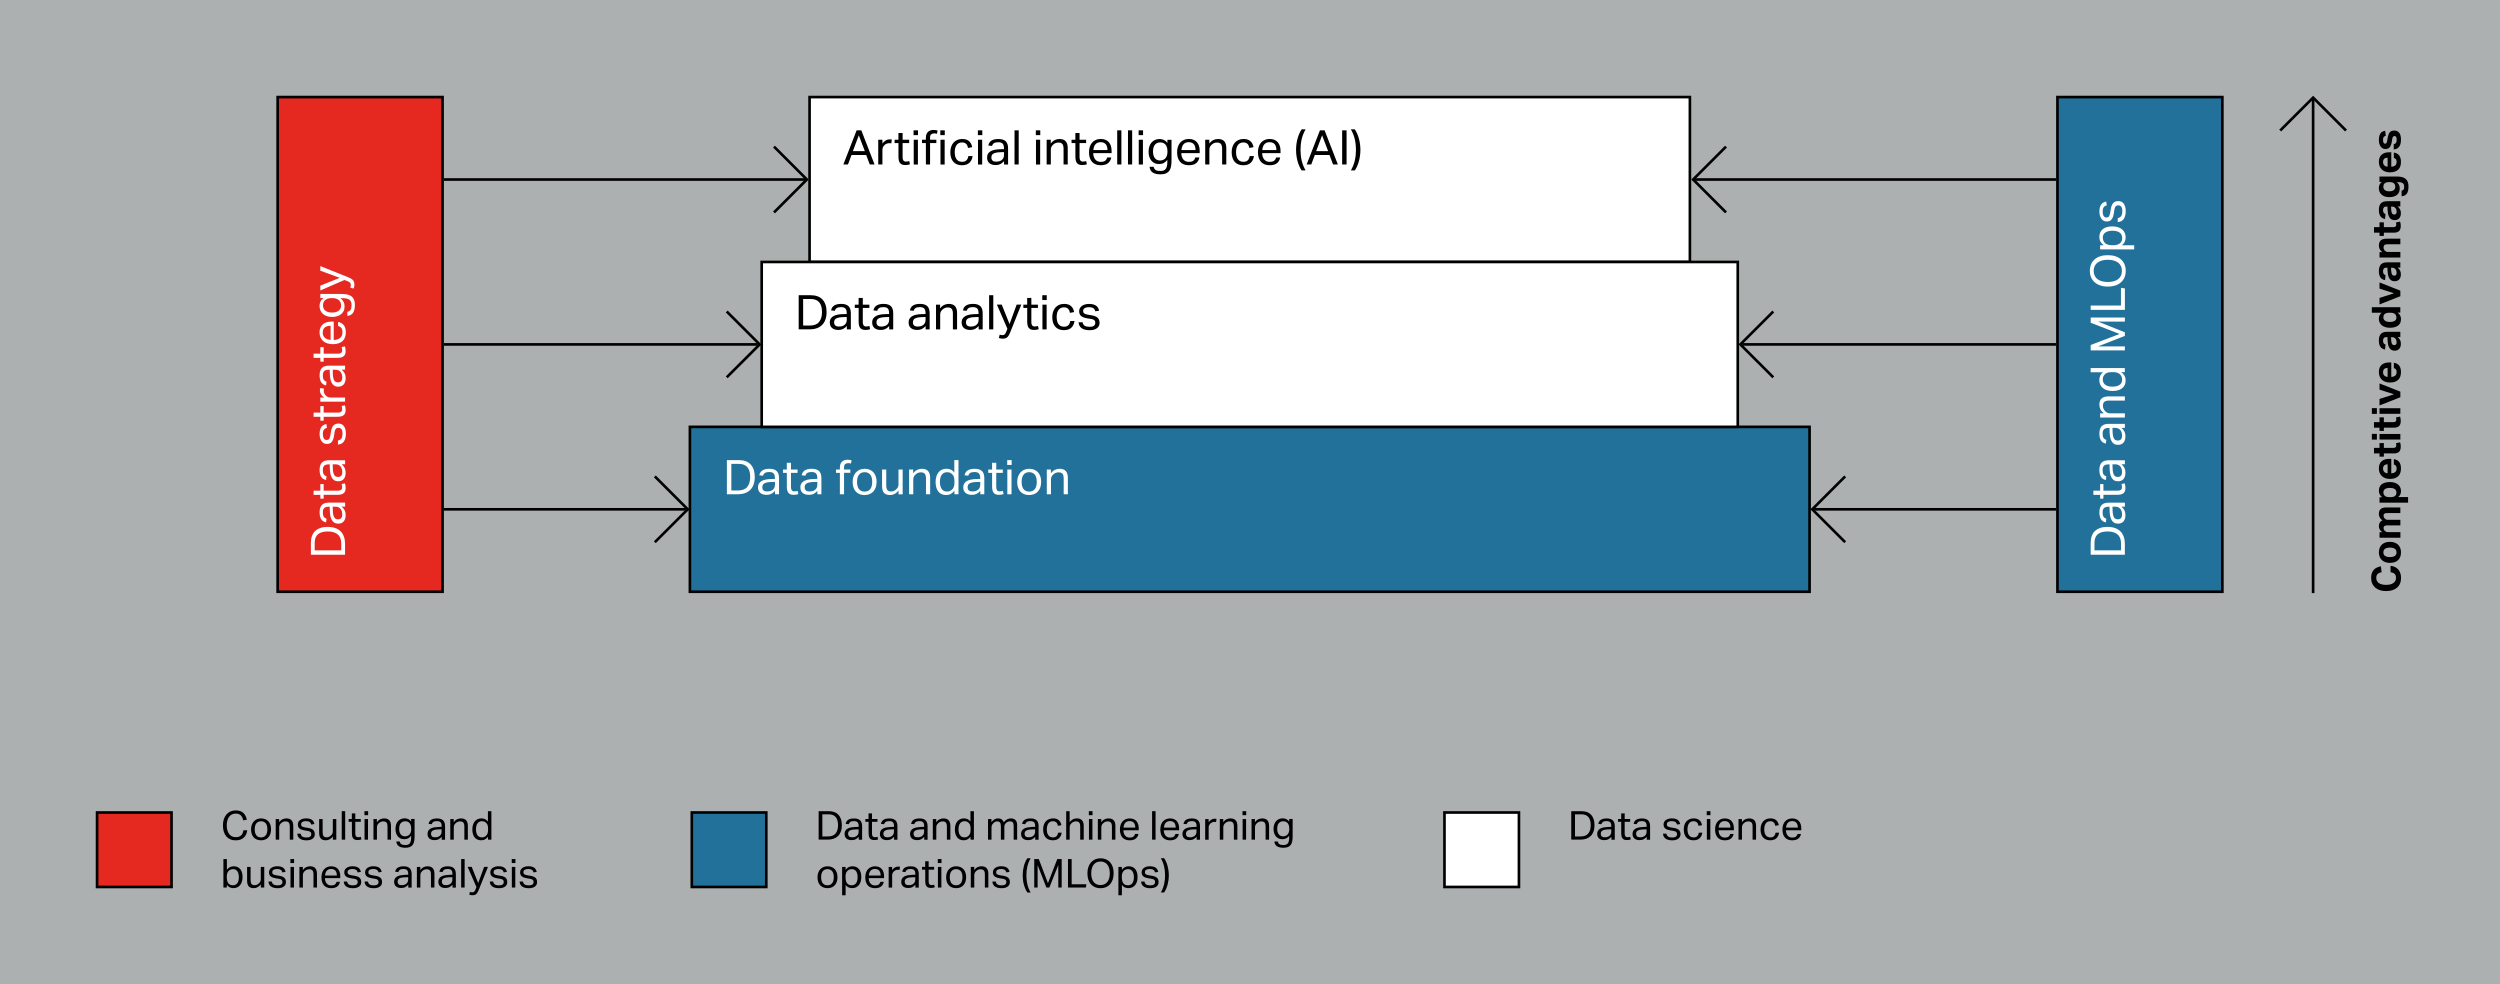 <?xml version="1.0" encoding="UTF-8"?><svg id="Ebene_1" xmlns="http://www.w3.org/2000/svg" viewBox="0 0 940 370"><defs><style>.cls-1{fill:#000;}.cls-1,.cls-2,.cls-3,.cls-4,.cls-5{stroke-width:0px;}.cls-6{fill:none;stroke:#000;}.cls-2{fill:#22719a;}.cls-3{fill:#adb0b0;}.cls-4{fill:#e52921;}.cls-5{fill:#fff;}</style></defs><rect class="cls-3" width="940" height="370"/><path class="cls-1" d="M92.96,312.18c-.06.54-.19,1.04-.4,1.51s-.5.87-.85,1.21c-.36.34-.8.6-1.31.79-.52.19-1.11.28-1.79.28-.74,0-1.41-.12-2-.38-.59-.25-1.09-.61-1.5-1.09-.41-.48-.73-1.07-.95-1.76-.23-.69-.34-1.49-.34-2.38s.12-1.7.36-2.4c.24-.7.58-1.29,1-1.77.43-.48.94-.84,1.52-1.1.59-.25,1.22-.38,1.9-.38s1.23.09,1.71.26.89.41,1.22.72.6.68.81,1.11c.21.43.36.9.47,1.42l-1.35.22c-.09-.39-.21-.74-.35-1.06-.15-.31-.33-.58-.55-.8-.23-.22-.5-.39-.81-.5s-.7-.17-1.15-.17c-.53,0-1,.11-1.42.32-.42.21-.77.51-1.05.9s-.5.85-.65,1.4-.23,1.15-.23,1.81.08,1.26.23,1.81c.15.55.37,1.01.65,1.4.29.39.63.69,1.05.9.41.21.89.32,1.43.32.49,0,.91-.06,1.25-.19.35-.12.63-.3.85-.53.23-.23.4-.5.53-.82.13-.32.23-.67.29-1.05h1.42Z"/><path class="cls-1" d="M98.13,315.95c-.59,0-1.12-.1-1.57-.29-.46-.19-.85-.46-1.17-.81-.32-.35-.57-.78-.74-1.29-.17-.51-.25-1.08-.25-1.71s.09-1.2.27-1.71c.18-.51.44-.94.77-1.3s.73-.64,1.19-.83c.46-.2.98-.29,1.55-.29s1.1.1,1.56.29c.46.19.85.46,1.18.82.32.36.57.78.74,1.28.17.5.26,1.07.26,1.7s-.09,1.21-.26,1.72c-.17.51-.43.95-.75,1.31-.33.36-.72.64-1.19.83-.47.2-1,.29-1.58.29ZM98.15,314.87c.42,0,.78-.08,1.08-.23.3-.15.55-.36.74-.63.2-.27.34-.59.43-.97s.13-.79.13-1.24-.04-.84-.13-1.21c-.09-.37-.23-.69-.43-.95-.19-.26-.44-.47-.74-.62-.3-.15-.66-.22-1.08-.22s-.78.08-1.07.22c-.3.15-.54.36-.74.62-.19.26-.34.58-.43.95-.09.37-.14.78-.14,1.23s.04.86.14,1.23c.09.37.23.69.42.96.19.27.44.48.73.63.3.15.66.23,1.08.23Z"/><path class="cls-1" d="M103.67,307.96h1.29v1.18c.38-.51.8-.88,1.26-1.09.46-.22.94-.33,1.45-.33.88,0,1.53.24,1.96.72.43.48.64,1.19.64,2.12v5.16h-1.31v-4.91c0-.72-.13-1.23-.39-1.52-.26-.29-.66-.44-1.2-.44-.29,0-.58.05-.86.15-.29.1-.54.26-.77.48-.25.22-.44.45-.57.7-.13.25-.19.56-.19.95v4.59h-1.31v-7.75Z"/><path class="cls-1" d="M113.06,313.45c.09.54.32.92.68,1.13.37.22.86.32,1.49.32s1.13-.11,1.4-.34.41-.52.41-.89c0-.15-.02-.29-.05-.43-.04-.13-.1-.25-.2-.36-.1-.11-.24-.2-.42-.28-.18-.08-.42-.14-.71-.19l-.99-.15c-.44-.07-.82-.16-1.15-.27s-.61-.25-.84-.43c-.23-.17-.4-.39-.52-.65-.12-.25-.17-.56-.17-.92s.08-.68.23-.96c.15-.28.37-.52.65-.71.27-.19.6-.34.97-.45.38-.1.78-.16,1.22-.16.56,0,1.03.06,1.4.17.38.11.68.26.92.45.24.19.42.42.55.67s.23.54.3.83l-1.19.2c-.07-.21-.15-.4-.24-.56-.09-.16-.21-.29-.36-.4-.15-.1-.33-.18-.55-.24-.22-.05-.48-.08-.8-.08-.36,0-.66.03-.9.1s-.43.15-.58.26c-.15.11-.25.23-.31.37-.06.13-.09.28-.09.43,0,.16.02.3.06.43.04.13.11.24.23.33.11.1.26.18.45.25s.44.13.74.18l1.12.18c.91.15,1.56.41,1.96.78.4.37.59.91.59,1.62,0,.33-.06.63-.19.91-.13.28-.33.52-.58.72-.26.21-.58.37-.98.48-.39.12-.85.17-1.37.17-.47,0-.91-.04-1.31-.13-.4-.09-.76-.23-1.07-.43-.31-.2-.56-.45-.75-.77s-.3-.71-.33-1.17h1.26Z"/><path class="cls-1" d="M120,307.96h1.31v4.89c0,.72.12,1.23.35,1.53.23.3.62.45,1.15.45.58,0,1.1-.21,1.57-.63.25-.22.44-.45.57-.7.13-.24.19-.56.19-.95v-4.59h1.31v7.75h-1.29v-1.2c-.38.5-.79.87-1.23,1.09-.44.23-.92.35-1.43.35-.88,0-1.52-.24-1.91-.71-.4-.47-.59-1.19-.59-2.14v-5.14Z"/><path class="cls-1" d="M128.49,305h1.3v10.71h-1.3v-10.71Z"/><path class="cls-1" d="M132.29,308.99h-1.2v-1.04h1.2v-2.12h1.3v2.12h2.06v1.04h-2.06v4.54c0,.38.08.68.26.92.17.23.43.34.78.34.22,0,.41-.01.58-.04s.32-.07.46-.12l.23,1c-.2.07-.42.13-.65.17s-.51.07-.83.07c-.44,0-.79-.07-1.06-.2s-.48-.31-.65-.55-.27-.53-.32-.86c-.06-.33-.08-.69-.08-1.08v-4.2Z"/><path class="cls-1" d="M137.03,305h1.39v1.51h-1.39v-1.51ZM137.07,307.96h1.3v7.75h-1.3v-7.75Z"/><path class="cls-1" d="M140.42,307.96h1.29v1.18c.38-.51.8-.88,1.26-1.09.46-.22.94-.33,1.45-.33.88,0,1.53.24,1.96.72.43.48.64,1.19.64,2.12v5.16h-1.31v-4.91c0-.72-.13-1.23-.39-1.52-.26-.29-.66-.44-1.2-.44-.29,0-.58.05-.86.15-.29.1-.54.26-.77.48-.25.22-.44.45-.57.7-.13.25-.19.56-.19.95v4.59h-1.31v-7.75Z"/><path class="cls-1" d="M150.29,316.43c.11.47.32.8.64,1s.81.3,1.48.3c.82,0,1.39-.23,1.7-.68s.47-1.12.47-1.99v-.83c-.3.42-.66.75-1.09.97-.42.23-.92.34-1.49.34s-1.05-.1-1.46-.31-.76-.49-1.03-.84c-.27-.35-.47-.77-.61-1.24-.13-.47-.2-.97-.2-1.51,0-.59.08-1.13.24-1.61.16-.49.39-.9.69-1.25.3-.35.66-.61,1.09-.8.42-.19.9-.29,1.43-.29.43,0,.86.09,1.28.26.43.17.81.5,1.16.97v-.99h1.29v6.5c0,.67-.05,1.27-.14,1.81-.1.53-.27.99-.52,1.36s-.61.66-1.06.86c-.45.2-1.03.3-1.74.3-1.02,0-1.82-.18-2.4-.55-.58-.37-.92-.97-1.02-1.81h1.29ZM154.61,311.54c0-.51-.06-.94-.18-1.28-.12-.35-.28-.63-.49-.85-.21-.22-.45-.38-.73-.47-.28-.09-.56-.14-.86-.14-.32,0-.62.05-.89.16-.27.11-.52.27-.72.5-.21.23-.37.52-.48.88-.12.36-.17.79-.17,1.3s.06.96.19,1.32c.12.36.29.65.49.87.2.22.43.38.7.48.27.1.53.15.8.15.34,0,.65-.05.94-.17.29-.11.53-.27.74-.5.21-.22.38-.5.49-.83.12-.33.18-.73.18-1.18v-.25Z"/><path class="cls-1" d="M166.07,314.64c-.28.34-.64.63-1.06.88-.43.25-.97.37-1.6.37-.39,0-.75-.05-1.07-.14-.32-.09-.6-.24-.84-.43s-.42-.44-.55-.73c-.13-.29-.2-.63-.2-1.02,0-.53.11-.96.34-1.29.22-.33.52-.59.9-.78.38-.19.8-.33,1.27-.41.47-.08.95-.13,1.46-.15l1.33-.05v-.3c0-.66-.14-1.13-.42-1.42-.28-.29-.73-.43-1.36-.43s-1.08.1-1.37.31c-.29.21-.48.49-.57.85l-1.19-.13c.14-.71.48-1.23,1-1.55.53-.32,1.25-.49,2.16-.49.56,0,1.03.07,1.42.2.38.14.7.33.94.58.24.25.41.56.52.93s.16.79.16,1.25v5.04h-1.26v-1.07ZM166.04,311.83l-1.25.04c-.53.02-.97.07-1.32.15-.35.08-.63.19-.83.32-.21.13-.35.3-.44.5-.09.2-.13.43-.13.69,0,.39.12.7.35.94s.62.35,1.16.35c.77,0,1.37-.19,1.8-.57.43-.38.65-.9.65-1.56v-.87Z"/><path class="cls-1" d="M169.31,307.96h1.29v1.18c.38-.51.8-.88,1.26-1.09.46-.22.94-.33,1.45-.33.88,0,1.53.24,1.96.72.43.48.64,1.19.64,2.12v5.16h-1.31v-4.91c0-.72-.13-1.23-.39-1.52-.26-.29-.66-.44-1.2-.44-.29,0-.58.05-.86.15-.29.1-.54.26-.77.48-.25.22-.44.45-.57.7-.13.25-.19.56-.19.95v4.59h-1.31v-7.75Z"/><path class="cls-1" d="M183.5,314.6c-.32.43-.69.76-1.11,1-.42.23-.92.35-1.49.35s-1.06-.11-1.48-.32-.76-.5-1.03-.86-.47-.8-.6-1.3c-.13-.5-.19-1.03-.19-1.6,0-.64.08-1.22.24-1.73.16-.52.39-.95.68-1.31.29-.36.65-.63,1.08-.83.42-.19.91-.29,1.45-.29.41,0,.82.08,1.24.25.42.17.81.48,1.17.94v-3.9h1.3v10.71h-1.27v-1.11ZM183.51,311.6c0-.62-.07-1.1-.2-1.45-.14-.34-.36-.64-.67-.88-.22-.18-.44-.31-.67-.38-.23-.07-.47-.11-.74-.11-.32,0-.62.05-.89.17s-.52.29-.72.53c-.21.25-.37.56-.48.95-.12.38-.17.85-.17,1.4s.06,1.05.19,1.44c.12.39.29.7.49.93.21.23.44.4.69.5.26.1.52.15.79.15.29,0,.55-.03.78-.1.23-.07.46-.19.69-.36.3-.24.53-.54.68-.9.15-.36.23-.82.23-1.37v-.53Z"/><path class="cls-1" d="M84,323h1.31v4.04c.32-.42.69-.75,1.11-.98.42-.23.92-.34,1.48-.34s1.03.1,1.45.3c.42.2.76.48,1.04.84.27.36.48.79.61,1.28.14.5.2,1.04.2,1.64,0,.64-.08,1.22-.24,1.73-.16.51-.39.95-.69,1.31-.3.36-.66.64-1.09.83-.43.2-.9.29-1.43.29-.45,0-.89-.09-1.31-.28-.42-.19-.81-.5-1.15-.95v.99h-1.29v-10.71ZM85.29,330.05c0,.5.06.93.17,1.28.12.36.27.65.47.88.2.23.44.4.72.5.28.1.58.16.92.16s.62-.05.89-.17.51-.29.71-.53c.2-.25.36-.56.47-.95.12-.39.17-.86.17-1.42s-.06-1.05-.19-1.43c-.13-.38-.29-.69-.49-.92-.2-.23-.43-.4-.68-.5-.25-.1-.52-.15-.79-.15-.34,0-.66.06-.95.17s-.54.29-.76.51c-.22.22-.38.51-.5.85-.12.35-.18.74-.18,1.19v.52Z"/><path class="cls-1" d="M92.91,325.96h1.31v4.89c0,.72.12,1.23.35,1.53.23.3.62.45,1.15.45.58,0,1.1-.21,1.57-.63.25-.22.44-.45.57-.7.13-.24.19-.56.19-.95v-4.59h1.31v7.75h-1.29v-1.2c-.38.5-.79.87-1.23,1.09-.44.23-.92.35-1.43.35-.88,0-1.52-.24-1.91-.71-.4-.47-.59-1.19-.59-2.14v-5.14Z"/><path class="cls-1" d="M102.21,331.45c.09.54.32.92.68,1.13.37.22.86.32,1.49.32s1.13-.11,1.4-.34.41-.52.41-.89c0-.15-.02-.29-.05-.43-.04-.13-.1-.25-.2-.36-.1-.11-.24-.2-.42-.28-.18-.08-.42-.14-.71-.19l-.99-.15c-.44-.07-.82-.16-1.15-.27s-.61-.25-.84-.43c-.23-.17-.4-.39-.52-.65-.12-.25-.17-.56-.17-.92s.08-.68.23-.96c.15-.28.37-.52.65-.71.27-.19.6-.34.97-.45.38-.1.78-.16,1.22-.16.56,0,1.03.06,1.4.17.38.11.68.26.92.45.24.19.42.42.55.67s.23.54.3.83l-1.19.2c-.07-.21-.15-.4-.24-.56-.09-.16-.21-.29-.36-.4-.15-.1-.33-.18-.55-.24-.22-.05-.48-.08-.8-.08-.36,0-.66.03-.9.1s-.43.15-.58.26c-.15.11-.25.23-.31.37-.06.13-.09.28-.09.43,0,.16.02.3.06.43.04.13.11.24.23.33.11.1.26.18.45.25s.44.13.74.18l1.12.18c.91.15,1.56.41,1.96.78.4.37.59.91.59,1.62,0,.33-.06.63-.19.91-.13.28-.33.52-.58.72-.26.21-.58.37-.98.48-.39.12-.85.17-1.37.17-.47,0-.91-.04-1.31-.13-.4-.09-.76-.23-1.07-.43-.31-.2-.56-.45-.75-.77s-.3-.71-.33-1.17h1.26Z"/><path class="cls-1" d="M109.19,323h1.39v1.51h-1.39v-1.51ZM109.23,325.96h1.3v7.75h-1.3v-7.75Z"/><path class="cls-1" d="M112.58,325.96h1.29v1.18c.38-.51.8-.88,1.26-1.09.46-.22.94-.33,1.45-.33.88,0,1.53.24,1.96.72.43.48.64,1.19.64,2.12v5.16h-1.31v-4.91c0-.72-.13-1.23-.39-1.52-.26-.29-.66-.44-1.2-.44-.29,0-.58.05-.86.15-.29.1-.54.26-.77.48-.25.22-.44.45-.57.7-.13.25-.19.56-.19.95v4.59h-1.31v-7.75Z"/><path class="cls-1" d="M127.83,331.54c-.13.75-.46,1.34-1,1.77s-1.3.65-2.3.65c-1.18,0-2.08-.36-2.72-1.07-.63-.71-.94-1.71-.94-2.99,0-.67.09-1.26.27-1.79.18-.52.43-.95.76-1.3.33-.35.71-.62,1.16-.8.45-.18.94-.28,1.47-.28.6,0,1.11.1,1.54.29.43.19.78.45,1.06.79.27.34.48.73.61,1.19.14.46.2.97.2,1.52v.66h-5.76c0,.39.05.75.16,1.09s.25.62.45.87c.19.25.44.44.73.58.29.14.62.21,1.01.21.65,0,1.12-.12,1.42-.37s.5-.58.62-1h1.26ZM126.65,329.18c0-.37-.04-.71-.12-1s-.21-.56-.38-.77-.39-.38-.66-.5c-.27-.12-.6-.18-.98-.18-.69,0-1.23.21-1.61.63-.39.42-.61,1.03-.68,1.83h4.42Z"/><path class="cls-1" d="M130.52,331.45c.09.54.32.92.68,1.13.37.22.86.32,1.49.32s1.13-.11,1.4-.34.41-.52.41-.89c0-.15-.02-.29-.05-.43-.04-.13-.1-.25-.2-.36-.1-.11-.24-.2-.42-.28-.18-.08-.42-.14-.71-.19l-.99-.15c-.44-.07-.82-.16-1.15-.27s-.61-.25-.84-.43c-.23-.17-.4-.39-.52-.65-.12-.25-.17-.56-.17-.92s.08-.68.23-.96c.15-.28.37-.52.65-.71.27-.19.6-.34.97-.45.38-.1.78-.16,1.22-.16.56,0,1.03.06,1.4.17.38.11.68.26.92.45.24.19.42.42.55.67s.23.54.3.83l-1.19.2c-.07-.21-.15-.4-.24-.56-.09-.16-.21-.29-.36-.4-.15-.1-.33-.18-.55-.24-.22-.05-.48-.08-.8-.08-.36,0-.66.03-.9.1s-.43.15-.58.26c-.15.11-.25.23-.31.37-.06.13-.09.28-.09.43,0,.16.02.3.06.43.04.13.11.24.23.33.11.1.26.18.45.25s.44.13.74.18l1.12.18c.91.15,1.56.41,1.96.78.4.37.59.91.59,1.62,0,.33-.06.63-.19.91-.13.28-.33.52-.58.72-.26.21-.58.37-.98.48-.39.12-.85.17-1.37.17-.47,0-.91-.04-1.31-.13-.4-.09-.76-.23-1.07-.43-.31-.2-.56-.45-.75-.77s-.3-.71-.33-1.17h1.26Z"/><path class="cls-1" d="M138.35,331.45c.09.54.32.92.68,1.13.37.22.86.32,1.49.32s1.13-.11,1.4-.34.41-.52.41-.89c0-.15-.02-.29-.05-.43-.04-.13-.1-.25-.2-.36-.1-.11-.24-.2-.42-.28-.18-.08-.42-.14-.71-.19l-.99-.15c-.44-.07-.82-.16-1.15-.27s-.61-.25-.84-.43c-.23-.17-.4-.39-.52-.65-.12-.25-.17-.56-.17-.92s.08-.68.23-.96c.15-.28.37-.52.65-.71.27-.19.6-.34.97-.45.38-.1.78-.16,1.22-.16.56,0,1.03.06,1.4.17.38.11.68.26.92.45.24.19.42.42.55.67s.23.54.3.83l-1.19.2c-.07-.21-.15-.4-.24-.56-.09-.16-.21-.29-.36-.4-.15-.1-.33-.18-.55-.24-.22-.05-.48-.08-.8-.08-.36,0-.66.03-.9.1s-.43.15-.58.26c-.15.11-.25.23-.31.37-.06.13-.09.28-.09.43,0,.16.02.3.06.43.04.13.11.24.23.33.11.1.26.18.45.25s.44.13.74.18l1.12.18c.91.15,1.56.41,1.96.78.4.37.59.91.59,1.62,0,.33-.06.63-.19.91-.13.28-.33.52-.58.72-.26.21-.58.37-.98.48-.39.12-.85.17-1.37.17-.47,0-.91-.04-1.31-.13-.4-.09-.76-.23-1.07-.43-.31-.2-.56-.45-.75-.77s-.3-.71-.33-1.17h1.26Z"/><path class="cls-1" d="M153.51,332.64c-.28.34-.64.63-1.06.88-.43.25-.97.37-1.6.37-.39,0-.75-.05-1.07-.14-.32-.09-.6-.24-.84-.43s-.42-.44-.55-.73c-.13-.29-.2-.63-.2-1.02,0-.53.11-.96.34-1.29.22-.33.52-.59.9-.78.38-.19.8-.33,1.27-.41.47-.08.95-.13,1.46-.15l1.33-.05v-.3c0-.66-.14-1.13-.42-1.42-.28-.29-.73-.43-1.36-.43s-1.08.1-1.37.31c-.29.21-.48.49-.57.85l-1.19-.13c.14-.71.48-1.23,1-1.55.53-.32,1.25-.49,2.16-.49.56,0,1.03.07,1.42.2.38.14.7.33.94.58.24.25.41.56.52.93s.16.79.16,1.25v5.04h-1.26v-1.07ZM153.48,329.83l-1.25.04c-.53.02-.97.07-1.32.15-.35.08-.63.19-.83.32-.21.13-.35.3-.44.5-.09.2-.13.43-.13.69,0,.39.12.7.35.94s.62.35,1.16.35c.77,0,1.37-.19,1.8-.57.43-.38.65-.9.65-1.56v-.87Z"/><path class="cls-1" d="M156.75,325.96h1.29v1.18c.38-.51.8-.88,1.26-1.09.46-.22.94-.33,1.45-.33.88,0,1.53.24,1.96.72.43.48.64,1.19.64,2.12v5.16h-1.31v-4.91c0-.72-.13-1.23-.39-1.52-.26-.29-.66-.44-1.2-.44-.29,0-.58.05-.86.15-.29.1-.54.26-.77.48-.25.22-.44.45-.57.7-.13.25-.19.56-.19.95v4.59h-1.31v-7.75Z"/><path class="cls-1" d="M170.13,332.64c-.28.34-.64.63-1.06.88-.43.25-.97.37-1.6.37-.39,0-.75-.05-1.07-.14-.32-.09-.6-.24-.84-.43s-.42-.44-.55-.73c-.13-.29-.2-.63-.2-1.02,0-.53.11-.96.34-1.29.22-.33.52-.59.9-.78.38-.19.8-.33,1.27-.41.47-.08.95-.13,1.46-.15l1.33-.05v-.3c0-.66-.14-1.13-.42-1.42-.28-.29-.73-.43-1.36-.43s-1.08.1-1.37.31c-.29.21-.48.49-.57.85l-1.19-.13c.14-.71.48-1.23,1-1.55.53-.32,1.25-.49,2.16-.49.56,0,1.03.07,1.42.2.38.14.7.33.94.58.24.25.41.56.52.93s.16.79.16,1.25v5.04h-1.26v-1.07ZM170.1,329.83l-1.25.04c-.53.02-.97.07-1.32.15-.35.08-.63.19-.83.32-.21.13-.35.3-.44.5-.09.2-.13.43-.13.69,0,.39.12.7.35.94s.62.35,1.16.35c.77,0,1.37-.19,1.8-.57.43-.38.65-.9.65-1.56v-.87Z"/><path class="cls-1" d="M173.4,323h1.3v10.71h-1.3v-10.71Z"/><path class="cls-1" d="M176.72,335.36c.28.1.56.15.84.15.32,0,.57-.08.74-.25.17-.17.35-.47.52-.92l.31-.83-3.29-7.56h1.52l2.44,6.09,2.23-6.09h1.44l-3.39,8.49c-.14.35-.28.66-.42.92-.14.26-.3.49-.47.68-.17.19-.37.33-.61.43-.23.09-.52.14-.86.14-.24,0-.46-.02-.65-.04-.19-.03-.4-.08-.63-.17l.25-1.05Z"/><path class="cls-1" d="M185.43,331.45c.09.54.32.92.68,1.13.37.22.86.32,1.49.32s1.13-.11,1.4-.34.41-.52.41-.89c0-.15-.02-.29-.05-.43-.04-.13-.1-.25-.2-.36-.1-.11-.24-.2-.42-.28-.18-.08-.42-.14-.71-.19l-.99-.15c-.44-.07-.82-.16-1.15-.27s-.61-.25-.84-.43c-.23-.17-.4-.39-.52-.65-.12-.25-.17-.56-.17-.92s.08-.68.23-.96c.15-.28.37-.52.65-.71.27-.19.6-.34.97-.45.38-.1.78-.16,1.22-.16.56,0,1.03.06,1.4.17.38.11.68.26.92.45.24.19.42.42.55.67s.23.54.3.83l-1.19.2c-.07-.21-.15-.4-.24-.56-.09-.16-.21-.29-.36-.4-.15-.1-.33-.18-.55-.24-.22-.05-.48-.08-.8-.08-.36,0-.66.03-.9.1s-.43.15-.58.26c-.15.11-.25.23-.31.37-.06.13-.09.28-.09.43,0,.16.02.3.06.43.04.13.11.24.23.33.11.1.26.18.45.25s.44.13.74.18l1.12.18c.91.15,1.56.41,1.96.78.4.37.59.91.59,1.62,0,.33-.06.63-.19.91-.13.28-.33.52-.58.72-.26.21-.58.37-.98.48-.39.12-.85.17-1.37.17-.47,0-.91-.04-1.31-.13-.4-.09-.76-.23-1.07-.43-.31-.2-.56-.45-.75-.77s-.3-.71-.33-1.17h1.26Z"/><path class="cls-1" d="M192.41,323h1.39v1.51h-1.39v-1.51ZM192.45,325.96h1.3v7.75h-1.3v-7.75Z"/><path class="cls-1" d="M196.64,331.45c.09.54.32.92.68,1.13.37.22.86.32,1.49.32s1.13-.11,1.4-.34.41-.52.41-.89c0-.15-.02-.29-.05-.43-.04-.13-.1-.25-.2-.36-.1-.11-.24-.2-.42-.28-.18-.08-.42-.14-.71-.19l-.99-.15c-.44-.07-.82-.16-1.15-.27s-.61-.25-.84-.43c-.23-.17-.4-.39-.52-.65-.12-.25-.17-.56-.17-.92s.08-.68.23-.96c.15-.28.37-.52.65-.71.27-.19.6-.34.97-.45.38-.1.78-.16,1.22-.16.56,0,1.03.06,1.4.17.38.11.68.26.92.45.24.19.42.42.55.67s.23.54.3.83l-1.19.2c-.07-.21-.15-.4-.24-.56-.09-.16-.21-.29-.36-.4-.15-.1-.33-.18-.55-.24-.22-.05-.48-.08-.8-.08-.36,0-.66.03-.9.1s-.43.15-.58.26c-.15.11-.25.23-.31.37-.06.13-.09.28-.09.43,0,.16.02.3.06.43.04.13.11.24.23.33.11.1.26.18.45.25s.44.13.74.18l1.12.18c.91.15,1.56.41,1.96.78.4.37.59.91.59,1.62,0,.33-.06.63-.19.91-.13.28-.33.52-.58.72-.26.21-.58.37-.98.48-.39.12-.85.17-1.37.17-.47,0-.91-.04-1.31-.13-.4-.09-.76-.23-1.07-.43-.31-.2-.56-.45-.75-.77s-.3-.71-.33-1.17h1.26Z"/><rect class="cls-4" x="36.5" y="305.5" width="28" height="28"/><rect class="cls-6" x="36.5" y="305.5" width="28" height="28"/><path class="cls-1" d="M590.81,305h3.75c.78,0,1.48.11,2.09.32.62.22,1.13.54,1.56.98.42.44.75.99.98,1.65.23.66.34,1.43.34,2.33s-.12,1.69-.37,2.37c-.25.68-.6,1.24-1.06,1.69s-1.02.79-1.68,1.02c-.66.23-1.4.34-2.22.34h-3.41v-10.71ZM594.28,314.51c1.33,0,2.3-.37,2.91-1.12.61-.75.92-1.77.92-3.08,0-.65-.07-1.23-.2-1.74-.13-.51-.34-.94-.63-1.3-.29-.35-.65-.62-1.1-.81-.45-.19-.99-.28-1.61-.28h-2.37v8.33h2.08Z"/><path class="cls-1" d="M605.88,314.64c-.28.34-.63.63-1.07.88-.43.25-.96.37-1.6.37-.39,0-.75-.05-1.07-.14-.33-.09-.61-.24-.84-.43-.24-.2-.42-.44-.55-.73s-.2-.63-.2-1.02c0-.53.11-.96.34-1.29.22-.33.52-.59.9-.78.38-.19.8-.33,1.27-.41.47-.08.96-.13,1.46-.15l1.33-.05v-.3c0-.66-.14-1.13-.42-1.42s-.73-.43-1.37-.43-1.07.1-1.36.31c-.29.21-.48.49-.57.85l-1.18-.13c.14-.71.47-1.23,1-1.55.53-.32,1.25-.49,2.16-.49.56,0,1.03.07,1.42.2.38.14.7.33.94.58s.41.56.52.93.16.79.16,1.25v5.04h-1.26v-1.07ZM605.85,311.83l-1.25.04c-.53.02-.97.07-1.32.15-.35.08-.63.19-.83.32-.21.13-.35.3-.43.5-.08.2-.13.43-.13.69,0,.39.12.7.35.94.24.24.62.35,1.16.35.77,0,1.37-.19,1.8-.57.43-.38.64-.9.64-1.56v-.87Z"/><path class="cls-1" d="M609.58,308.99h-1.2v-1.04h1.2v-2.12h1.3v2.12h2.06v1.04h-2.06v4.54c0,.38.08.68.25.92.17.23.43.34.78.34.22,0,.41-.01.58-.04s.32-.07.46-.12l.22,1c-.2.07-.42.13-.65.17s-.51.07-.83.07c-.44,0-.79-.07-1.07-.2-.27-.13-.49-.31-.64-.55-.16-.24-.27-.53-.32-.86-.05-.33-.08-.69-.08-1.08v-4.2Z"/><path class="cls-1" d="M619.16,314.64c-.28.34-.63.63-1.07.88-.43.25-.96.37-1.6.37-.39,0-.75-.05-1.07-.14-.33-.09-.61-.24-.84-.43-.24-.2-.42-.44-.55-.73s-.2-.63-.2-1.02c0-.53.11-.96.34-1.29.22-.33.52-.59.9-.78.38-.19.8-.33,1.27-.41.47-.08.96-.13,1.46-.15l1.33-.05v-.3c0-.66-.14-1.13-.42-1.42s-.73-.43-1.37-.43-1.07.1-1.36.31c-.29.21-.48.49-.57.85l-1.18-.13c.14-.71.47-1.23,1-1.55.53-.32,1.25-.49,2.16-.49.56,0,1.03.07,1.42.2.38.14.7.33.94.58s.41.56.52.93.16.79.16,1.25v5.04h-1.26v-1.07ZM619.13,311.83l-1.25.04c-.53.02-.97.07-1.32.15-.35.08-.63.19-.83.32-.21.13-.35.3-.43.5-.08.2-.13.43-.13.69,0,.39.12.7.35.94.24.24.62.35,1.16.35.77,0,1.37-.19,1.8-.57.43-.38.64-.9.64-1.56v-.87Z"/><path class="cls-1" d="M626.58,313.45c.09.54.32.92.68,1.13.37.22.86.32,1.49.32s1.13-.11,1.4-.34c.27-.22.41-.52.41-.89,0-.15-.02-.29-.05-.43-.04-.13-.1-.25-.2-.36-.1-.11-.24-.2-.42-.28-.18-.08-.42-.14-.71-.19l-.99-.15c-.44-.07-.83-.16-1.16-.27-.33-.11-.61-.25-.84-.43-.23-.17-.4-.39-.52-.65-.11-.25-.17-.56-.17-.92s.08-.68.23-.96c.15-.28.37-.52.64-.71.28-.19.6-.34.98-.45.38-.1.78-.16,1.22-.16.56,0,1.03.06,1.4.17.38.11.68.26.92.45.24.19.42.42.56.67.13.26.23.54.3.83l-1.19.2c-.07-.21-.15-.4-.24-.56-.09-.16-.21-.29-.36-.4-.15-.1-.33-.18-.55-.24-.21-.05-.48-.08-.8-.08-.36,0-.66.03-.9.1s-.43.15-.58.26c-.15.11-.25.23-.31.37-.06.13-.09.28-.09.43,0,.16.02.3.06.43.04.13.12.24.22.33.11.1.26.18.45.25.19.07.44.13.74.18l1.12.18c.91.15,1.56.41,1.96.78.4.37.59.91.59,1.62,0,.33-.07.63-.2.91-.13.28-.32.52-.58.72-.26.21-.58.37-.97.48-.39.12-.84.17-1.37.17-.47,0-.91-.04-1.31-.13-.41-.09-.76-.23-1.07-.43-.31-.2-.56-.45-.75-.77-.19-.32-.3-.71-.33-1.17h1.26Z"/><path class="cls-1" d="M640.08,313.08c-.13.89-.47,1.59-1.02,2.1-.55.51-1.33.77-2.33.77-.59,0-1.11-.1-1.57-.29s-.83-.46-1.14-.82c-.31-.36-.54-.79-.69-1.29s-.23-1.07-.23-1.7.08-1.18.25-1.69.42-.95.74-1.31c.32-.36.71-.64,1.17-.84.46-.2.98-.3,1.56-.3.93,0,1.65.23,2.16.68s.83,1.08.98,1.88l-1.31.24c-.05-.25-.12-.48-.2-.69s-.2-.39-.35-.55c-.15-.15-.33-.27-.55-.36s-.47-.13-.77-.13c-.41,0-.76.08-1.05.23s-.53.37-.71.65c-.18.27-.32.6-.4.97-.08.37-.13.77-.13,1.19s.04.81.12,1.18.21.69.39.97c.18.28.42.49.71.65s.65.24,1.07.24c.63,0,1.1-.16,1.4-.48.3-.32.5-.75.59-1.3h1.32Z"/><path class="cls-1" d="M641.73,305h1.39v1.51h-1.39v-1.51ZM641.78,307.96h1.3v7.75h-1.3v-7.75Z"/><path class="cls-1" d="M651.83,313.54c-.13.75-.46,1.34-1,1.77-.54.43-1.3.65-2.3.65-1.18,0-2.08-.36-2.71-1.07s-.95-1.71-.95-2.99c0-.67.09-1.26.27-1.79.18-.52.43-.95.76-1.3.33-.35.71-.62,1.16-.8.45-.18.94-.28,1.47-.28.6,0,1.12.1,1.54.29.43.19.78.45,1.06.79.27.34.48.73.62,1.19.13.46.2.97.2,1.52v.66h-5.76c0,.39.05.75.16,1.09.1.33.25.62.45.87.19.25.44.44.73.58.29.14.62.21,1,.21.65,0,1.12-.12,1.42-.37s.5-.58.62-1h1.26ZM650.64,311.18c0-.37-.04-.71-.12-1s-.21-.56-.38-.77c-.17-.21-.39-.38-.66-.5-.27-.12-.59-.18-.98-.18-.69,0-1.23.21-1.61.63s-.61,1.03-.68,1.83h4.43Z"/><path class="cls-1" d="M653.67,307.96h1.29v1.18c.38-.51.8-.88,1.26-1.09s.95-.33,1.46-.33c.88,0,1.53.24,1.96.72.42.48.64,1.19.64,2.12v5.16h-1.31v-4.91c0-.72-.13-1.23-.39-1.52-.26-.29-.66-.44-1.2-.44-.29,0-.58.05-.86.15-.29.1-.54.26-.77.48-.25.22-.44.45-.57.7-.13.25-.2.56-.2.95v4.59h-1.3v-7.75Z"/><path class="cls-1" d="M668.94,313.08c-.13.89-.47,1.59-1.02,2.1-.55.51-1.33.77-2.33.77-.59,0-1.11-.1-1.57-.29s-.83-.46-1.14-.82c-.31-.36-.54-.79-.69-1.29s-.23-1.07-.23-1.7.08-1.18.25-1.69.42-.95.74-1.31c.32-.36.71-.64,1.17-.84.46-.2.98-.3,1.56-.3.93,0,1.65.23,2.16.68s.83,1.08.98,1.88l-1.31.24c-.05-.25-.12-.48-.2-.69s-.2-.39-.35-.55c-.15-.15-.33-.27-.55-.36s-.47-.13-.77-.13c-.41,0-.76.08-1.05.23s-.53.37-.71.65c-.18.27-.32.6-.4.97-.08.37-.13.77-.13,1.19s.04.81.12,1.18.21.69.39.97c.18.28.42.49.71.65s.65.24,1.07.24c.63,0,1.1-.16,1.4-.48.3-.32.5-.75.59-1.3h1.32Z"/><path class="cls-1" d="M677.16,313.54c-.13.75-.46,1.34-1,1.77-.54.43-1.3.65-2.3.65-1.18,0-2.08-.36-2.71-1.07s-.95-1.71-.95-2.99c0-.67.09-1.26.27-1.79.18-.52.43-.95.76-1.3.33-.35.71-.62,1.16-.8.45-.18.94-.28,1.47-.28.6,0,1.12.1,1.54.29.43.19.78.45,1.06.79.27.34.48.73.62,1.19.13.46.2.97.2,1.52v.66h-5.76c0,.39.05.75.16,1.09.1.33.25.62.45.87.19.25.44.44.73.58.29.14.62.21,1,.21.65,0,1.12-.12,1.42-.37s.5-.58.62-1h1.26ZM675.98,311.18c0-.37-.04-.71-.12-1s-.21-.56-.38-.77c-.17-.21-.39-.38-.66-.5-.27-.12-.59-.18-.98-.18-.69,0-1.23.21-1.61.63s-.61,1.03-.68,1.83h4.43Z"/><rect class="cls-5" x="543.12" y="305.5" width="28" height="28"/><rect class="cls-6" x="543.12" y="305.5" width="28" height="28"/><path class="cls-1" d="M307.81,305h3.75c.78,0,1.48.11,2.09.32.62.22,1.13.54,1.56.98.42.44.75.99.98,1.65s.35,1.43.35,2.33-.12,1.69-.37,2.37c-.25.68-.6,1.24-1.06,1.69-.46.45-1.02.79-1.68,1.02-.66.23-1.4.34-2.22.34h-3.4v-10.71ZM311.27,314.51c1.33,0,2.3-.37,2.91-1.12.61-.75.92-1.77.92-3.08,0-.65-.07-1.23-.2-1.74-.13-.51-.34-.94-.63-1.3-.29-.35-.65-.62-1.1-.81-.45-.19-.99-.28-1.6-.28h-2.37v8.33h2.08Z"/><path class="cls-1" d="M322.88,314.64c-.28.34-.64.63-1.06.88-.43.25-.97.37-1.6.37-.39,0-.75-.05-1.07-.14-.32-.09-.6-.24-.84-.43s-.42-.44-.55-.73c-.13-.29-.2-.63-.2-1.02,0-.53.11-.96.34-1.29.22-.33.52-.59.9-.78.38-.19.8-.33,1.27-.41.47-.08.95-.13,1.46-.15l1.33-.05v-.3c0-.66-.14-1.13-.42-1.42-.28-.29-.73-.43-1.36-.43s-1.08.1-1.37.31c-.29.21-.48.49-.57.85l-1.19-.13c.14-.71.48-1.23,1-1.55.53-.32,1.25-.49,2.16-.49.56,0,1.03.07,1.42.2.38.14.7.33.94.58.24.25.41.56.52.93s.16.79.16,1.25v5.04h-1.26v-1.07ZM322.85,311.83l-1.25.04c-.53.02-.97.07-1.32.15-.35.08-.63.19-.83.32-.21.13-.35.3-.44.5-.09.2-.13.43-.13.69,0,.39.12.7.35.94s.62.35,1.16.35c.77,0,1.37-.19,1.8-.57.43-.38.65-.9.65-1.56v-.87Z"/><path class="cls-1" d="M326.57,308.99h-1.2v-1.04h1.2v-2.12h1.3v2.12h2.06v1.04h-2.06v4.54c0,.38.08.68.26.92.17.23.43.34.78.34.22,0,.41-.01.58-.04s.32-.07.46-.12l.23,1c-.2.07-.42.13-.65.17s-.51.07-.83.07c-.44,0-.79-.07-1.06-.2s-.48-.31-.65-.55-.27-.53-.32-.86c-.06-.33-.08-.69-.08-1.08v-4.2Z"/><path class="cls-1" d="M336.16,314.64c-.28.34-.64.63-1.06.88-.43.25-.97.37-1.6.37-.39,0-.75-.05-1.07-.14-.32-.09-.6-.24-.84-.43s-.42-.44-.55-.73c-.13-.29-.2-.63-.2-1.02,0-.53.11-.96.34-1.29.22-.33.52-.59.9-.78.38-.19.8-.33,1.27-.41.47-.08.95-.13,1.46-.15l1.33-.05v-.3c0-.66-.14-1.13-.42-1.42-.28-.29-.73-.43-1.36-.43s-1.08.1-1.37.31c-.29.21-.48.49-.57.85l-1.19-.13c.14-.71.48-1.23,1-1.55.53-.32,1.25-.49,2.16-.49.56,0,1.03.07,1.42.2.38.14.7.33.94.58.24.25.41.56.52.93s.16.79.16,1.25v5.04h-1.26v-1.07ZM336.13,311.83l-1.25.04c-.53.02-.97.07-1.32.15-.35.08-.63.19-.83.32-.21.13-.35.3-.44.5-.09.2-.13.43-.13.69,0,.39.12.7.35.94s.62.35,1.16.35c.77,0,1.37-.19,1.8-.57.43-.38.65-.9.65-1.56v-.87Z"/><path class="cls-1" d="M347.5,314.64c-.28.34-.64.63-1.06.88-.43.25-.97.37-1.6.37-.39,0-.75-.05-1.07-.14-.32-.09-.6-.24-.84-.43s-.42-.44-.55-.73c-.13-.29-.2-.63-.2-1.02,0-.53.11-.96.34-1.29.22-.33.52-.59.9-.78.38-.19.8-.33,1.27-.41.47-.08.95-.13,1.46-.15l1.33-.05v-.3c0-.66-.14-1.13-.42-1.42-.28-.29-.73-.43-1.36-.43s-1.08.1-1.37.31c-.29.21-.48.49-.57.85l-1.19-.13c.14-.71.48-1.23,1-1.55.53-.32,1.25-.49,2.16-.49.56,0,1.03.07,1.42.2.38.14.7.33.94.58.24.25.41.56.52.93s.16.79.16,1.25v5.04h-1.26v-1.07ZM347.47,311.83l-1.25.04c-.53.02-.97.07-1.32.15-.35.08-.63.19-.83.32-.21.13-.35.3-.44.5-.09.2-.13.43-.13.69,0,.39.12.7.35.94s.62.35,1.16.35c.77,0,1.37-.19,1.8-.57.43-.38.65-.9.65-1.56v-.87Z"/><path class="cls-1" d="M350.74,307.96h1.29v1.18c.38-.51.8-.88,1.26-1.09.46-.22.94-.33,1.45-.33.88,0,1.53.24,1.96.72.43.48.64,1.19.64,2.12v5.16h-1.31v-4.91c0-.72-.13-1.23-.39-1.52-.26-.29-.66-.44-1.2-.44-.29,0-.58.05-.86.15-.29.1-.54.26-.77.48-.25.22-.44.45-.57.7-.13.25-.19.56-.19.95v4.59h-1.31v-7.75Z"/><path class="cls-1" d="M364.93,314.6c-.32.43-.69.76-1.11,1-.42.23-.92.35-1.49.35s-1.06-.11-1.48-.32-.76-.5-1.03-.86-.47-.8-.6-1.3c-.13-.5-.19-1.03-.19-1.6,0-.64.08-1.22.24-1.73.16-.52.39-.95.68-1.31.29-.36.65-.63,1.08-.83.42-.19.91-.29,1.45-.29.41,0,.82.08,1.24.25.42.17.81.48,1.17.94v-3.9h1.3v10.71h-1.27v-1.11ZM364.94,311.6c0-.62-.07-1.1-.2-1.45-.14-.34-.36-.64-.67-.88-.22-.18-.44-.31-.67-.38-.23-.07-.47-.11-.74-.11-.32,0-.62.05-.89.17s-.52.29-.72.53c-.21.25-.37.56-.48.95-.12.38-.17.85-.17,1.4s.06,1.05.19,1.44c.12.39.29.7.49.93.21.23.44.4.69.5.26.1.52.15.79.15.29,0,.55-.03.78-.1.23-.07.46-.19.69-.36.3-.24.53-.54.68-.9.15-.36.23-.82.23-1.37v-.53Z"/><path class="cls-1" d="M371.5,307.96h1.29v1.18c.35-.48.73-.84,1.16-1.07.42-.23.85-.35,1.29-.35.58,0,1.05.12,1.4.38s.62.61.79,1.08c.35-.48.75-.84,1.2-1.09.45-.24.93-.37,1.44-.37.76,0,1.35.21,1.76.62s.62,1.08.62,2v5.37h-1.31v-5.07c0-.35-.03-.64-.09-.88-.06-.24-.15-.42-.26-.56-.11-.13-.26-.23-.43-.28-.17-.06-.37-.08-.58-.08-.23,0-.47.04-.72.12s-.5.22-.73.42c-.2.17-.37.38-.5.62s-.19.51-.19.83v4.89h-1.31v-5.05c0-.68-.12-1.15-.35-1.42-.23-.26-.57-.4-1.01-.4-.51,0-.99.21-1.44.63-.17.16-.33.37-.49.62-.16.25-.23.58-.23,1v4.62h-1.31v-7.75Z"/><path class="cls-1" d="M389.24,314.64c-.28.34-.64.63-1.06.88-.43.25-.97.37-1.6.37-.39,0-.75-.05-1.07-.14-.32-.09-.6-.24-.84-.43s-.42-.44-.55-.73c-.13-.29-.2-.63-.2-1.02,0-.53.11-.96.34-1.29.22-.33.52-.59.9-.78.38-.19.8-.33,1.27-.41.47-.08.95-.13,1.46-.15l1.33-.05v-.3c0-.66-.14-1.13-.42-1.42-.28-.29-.73-.43-1.36-.43s-1.08.1-1.37.31c-.29.21-.48.49-.57.85l-1.19-.13c.14-.71.48-1.23,1-1.55.53-.32,1.25-.49,2.16-.49.56,0,1.03.07,1.42.2.38.14.7.33.94.58.24.25.41.56.52.93s.16.79.16,1.25v5.04h-1.26v-1.07ZM389.21,311.83l-1.25.04c-.53.02-.97.07-1.32.15-.35.08-.63.19-.83.32-.21.13-.35.3-.44.5-.09.2-.13.43-.13.69,0,.39.12.7.35.94s.62.35,1.16.35c.77,0,1.37-.19,1.8-.57.43-.38.65-.9.65-1.56v-.87Z"/><path class="cls-1" d="M399.2,313.08c-.13.89-.47,1.59-1.02,2.1-.55.51-1.33.77-2.33.77-.59,0-1.11-.1-1.57-.29s-.83-.46-1.14-.82c-.31-.36-.54-.79-.69-1.29-.16-.5-.23-1.07-.23-1.7s.08-1.18.25-1.69.42-.95.74-1.31c.32-.36.71-.64,1.17-.84.46-.2.98-.3,1.56-.3.93,0,1.65.23,2.16.68.51.46.83,1.08.98,1.88l-1.31.24c-.05-.25-.12-.48-.2-.69-.09-.21-.2-.39-.35-.55-.15-.15-.33-.27-.55-.36-.21-.08-.47-.13-.77-.13-.41,0-.76.08-1.05.23s-.53.37-.71.65c-.19.27-.32.6-.41.97-.08.37-.13.77-.13,1.19s.04.81.12,1.18.21.69.39.97c.18.28.41.49.71.65.29.16.65.24,1.06.24.63,0,1.1-.16,1.4-.48.3-.32.5-.75.59-1.3h1.32Z"/><path class="cls-1" d="M400.87,305h1.31v4.11c.38-.49.8-.85,1.25-1.07s.94-.33,1.45-.33c.88,0,1.53.24,1.96.72.43.48.64,1.19.64,2.12v5.16h-1.32v-4.91c0-.72-.13-1.23-.38-1.52-.25-.29-.65-.44-1.19-.44-.29,0-.58.05-.86.15-.29.1-.54.26-.77.48-.25.22-.44.45-.57.7-.13.25-.19.56-.19.95v4.59h-1.31v-10.71Z"/><path class="cls-1" d="M409.4,305h1.39v1.51h-1.39v-1.51ZM409.45,307.96h1.3v7.75h-1.3v-7.75Z"/><path class="cls-1" d="M412.79,307.96h1.29v1.18c.38-.51.8-.88,1.26-1.09.46-.22.94-.33,1.45-.33.88,0,1.53.24,1.96.72.43.48.64,1.19.64,2.12v5.16h-1.31v-4.91c0-.72-.13-1.23-.39-1.52-.26-.29-.66-.44-1.2-.44-.29,0-.58.05-.86.15-.29.1-.54.26-.77.48-.25.22-.44.45-.57.7-.13.25-.19.56-.19.95v4.59h-1.31v-7.75Z"/><path class="cls-1" d="M428.05,313.54c-.13.75-.46,1.34-1,1.77s-1.3.65-2.3.65c-1.18,0-2.08-.36-2.72-1.07-.63-.71-.94-1.71-.94-2.99,0-.67.09-1.26.27-1.79.18-.52.43-.95.76-1.3.33-.35.71-.62,1.16-.8.45-.18.94-.28,1.47-.28.6,0,1.11.1,1.54.29.43.19.78.45,1.06.79.27.34.48.73.61,1.19.14.46.2.97.2,1.52v.66h-5.76c0,.39.05.75.16,1.09s.25.62.45.87c.19.25.44.44.73.58.29.14.62.21,1.01.21.65,0,1.12-.12,1.42-.37s.5-.58.62-1h1.26ZM426.86,311.18c0-.37-.04-.71-.12-1s-.21-.56-.38-.77-.39-.38-.66-.5c-.27-.12-.6-.18-.98-.18-.69,0-1.23.21-1.61.63-.39.42-.61,1.03-.68,1.83h4.42Z"/><path class="cls-1" d="M433.19,305h1.3v10.71h-1.3v-10.71Z"/><path class="cls-1" d="M443.24,313.54c-.13.75-.46,1.34-1,1.77s-1.3.65-2.3.65c-1.18,0-2.08-.36-2.72-1.07-.63-.71-.94-1.71-.94-2.99,0-.67.09-1.26.27-1.79.18-.52.43-.95.76-1.3.33-.35.71-.62,1.16-.8.45-.18.94-.28,1.47-.28.6,0,1.11.1,1.54.29.43.19.78.45,1.06.79.27.34.48.73.61,1.19.14.46.2.97.2,1.52v.66h-5.76c0,.39.05.75.16,1.09s.25.62.45.87c.19.25.44.44.73.58.29.14.62.21,1.01.21.65,0,1.12-.12,1.42-.37s.5-.58.62-1h1.26ZM442.06,311.18c0-.37-.04-.71-.12-1-.08-.3-.21-.56-.37-.77-.17-.21-.39-.38-.66-.5-.27-.12-.6-.18-.98-.18-.69,0-1.23.21-1.61.63-.39.42-.61,1.03-.68,1.83h4.42Z"/><path class="cls-1" d="M449.92,314.64c-.28.34-.64.63-1.06.88-.43.25-.97.37-1.6.37-.39,0-.75-.05-1.07-.14-.32-.09-.6-.24-.84-.43s-.42-.44-.55-.73c-.13-.29-.2-.63-.2-1.02,0-.53.11-.96.34-1.29.22-.33.52-.59.9-.78.38-.19.8-.33,1.27-.41.47-.08.95-.13,1.46-.15l1.33-.05v-.3c0-.66-.14-1.13-.42-1.42-.28-.29-.73-.43-1.36-.43s-1.08.1-1.37.31c-.29.21-.48.49-.57.85l-1.19-.13c.14-.71.48-1.23,1-1.55.53-.32,1.25-.49,2.16-.49.56,0,1.03.07,1.42.2.38.14.7.33.94.58.24.25.41.56.52.93s.16.79.16,1.25v5.04h-1.26v-1.07ZM449.89,311.83l-1.25.04c-.53.02-.97.07-1.32.15-.35.08-.63.19-.83.32-.21.13-.35.3-.44.5-.09.2-.13.43-.13.69,0,.39.12.7.35.94s.62.35,1.16.35c.77,0,1.37-.19,1.8-.57.43-.38.65-.9.65-1.56v-.87Z"/><path class="cls-1" d="M453.16,307.96h1.29v1.2c.29-.43.63-.76,1.02-.99s.8-.34,1.25-.34c.27,0,.5.02.69.06l-.17,1.21c-.1-.02-.2-.04-.3-.05-.1-.01-.21-.02-.33-.02-.24,0-.49.04-.73.13-.25.08-.49.23-.71.43-.22.19-.39.41-.52.66s-.19.54-.19.87v4.61h-1.31v-7.75Z"/><path class="cls-1" d="M458.65,307.96h1.29v1.18c.38-.51.8-.88,1.26-1.09.46-.22.94-.33,1.45-.33.88,0,1.53.24,1.96.72.43.48.64,1.19.64,2.12v5.16h-1.31v-4.91c0-.72-.13-1.23-.39-1.52-.26-.29-.66-.44-1.2-.44-.29,0-.58.05-.86.15-.29.1-.54.26-.77.48-.25.22-.44.45-.57.7-.13.25-.19.56-.19.95v4.59h-1.31v-7.75Z"/><path class="cls-1" d="M467.18,305h1.39v1.51h-1.39v-1.51ZM467.23,307.96h1.3v7.75h-1.3v-7.75Z"/><path class="cls-1" d="M470.57,307.96h1.29v1.18c.38-.51.8-.88,1.26-1.09s.95-.33,1.46-.33c.88,0,1.53.24,1.96.72.42.48.64,1.19.64,2.12v5.16h-1.31v-4.91c0-.72-.13-1.23-.39-1.52-.26-.29-.66-.44-1.2-.44-.29,0-.58.05-.86.15-.29.1-.54.26-.77.48-.25.22-.44.45-.57.7-.13.25-.2.56-.2.95v4.59h-1.3v-7.75Z"/><path class="cls-1" d="M480.44,316.43c.11.47.32.8.64,1,.31.2.81.3,1.48.3.82,0,1.39-.23,1.7-.68.31-.46.47-1.12.47-1.99v-.83c-.3.42-.66.75-1.09.97-.42.23-.92.34-1.49.34s-1.05-.1-1.46-.31-.76-.49-1.03-.84c-.27-.35-.47-.77-.61-1.24-.13-.47-.2-.97-.2-1.51,0-.59.08-1.13.24-1.61.16-.49.39-.9.69-1.25.3-.35.66-.61,1.09-.8.42-.19.9-.29,1.43-.29.43,0,.86.09,1.28.26.42.17.81.5,1.16.97v-.99h1.29v6.5c0,.67-.05,1.27-.14,1.81-.09.53-.27.99-.52,1.36-.26.38-.61.66-1.06.86-.45.2-1.03.3-1.74.3-1.02,0-1.82-.18-2.4-.55s-.92-.97-1.02-1.81h1.29ZM484.76,311.54c0-.51-.06-.94-.18-1.28-.12-.35-.29-.63-.5-.85s-.45-.38-.73-.47c-.27-.09-.56-.14-.86-.14-.32,0-.62.05-.89.16-.28.11-.51.27-.72.5s-.37.52-.48.88c-.11.36-.17.79-.17,1.3s.06.96.19,1.32.29.65.49.87.43.38.7.48c.26.1.53.15.8.15.34,0,.65-.05.94-.17.29-.11.53-.27.74-.5.21-.22.38-.5.5-.83s.18-.73.18-1.18v-.25Z"/><path class="cls-1" d="M311.11,333.95c-.59,0-1.12-.1-1.57-.29-.46-.19-.85-.46-1.17-.81-.32-.35-.57-.78-.74-1.29-.17-.51-.25-1.08-.25-1.71s.09-1.2.27-1.71c.18-.51.44-.94.77-1.3s.73-.64,1.19-.83c.46-.2.98-.29,1.55-.29s1.1.1,1.56.29c.46.19.85.46,1.18.82.32.36.57.78.74,1.28.17.5.26,1.07.26,1.7s-.09,1.21-.26,1.72c-.17.51-.43.95-.75,1.31-.33.36-.72.64-1.19.83-.47.2-1,.29-1.58.29ZM311.12,332.87c.42,0,.78-.08,1.08-.23.3-.15.55-.36.74-.63.2-.27.34-.59.43-.97s.13-.79.13-1.24-.04-.84-.13-1.21c-.09-.37-.23-.69-.43-.95-.19-.26-.44-.47-.74-.62-.3-.15-.66-.22-1.08-.22s-.78.08-1.07.22c-.3.15-.54.36-.74.62-.19.26-.34.58-.43.95-.09.37-.14.78-.14,1.23s.04.86.14,1.23c.09.37.23.69.42.96.19.27.44.48.73.63.3.15.66.23,1.08.23Z"/><path class="cls-1" d="M316.65,325.96h1.29v1.11c.32-.44.69-.78,1.12-1.01.42-.23.92-.34,1.49-.34s1.03.1,1.45.3c.42.2.76.48,1.04.84.27.36.48.79.61,1.28.14.5.2,1.04.2,1.64,0,.64-.08,1.22-.24,1.73-.16.51-.39.95-.69,1.31-.3.36-.66.64-1.09.83-.43.2-.9.29-1.43.29-.44,0-.87-.09-1.3-.26-.43-.17-.81-.49-1.15-.94v3.87h-1.31v-10.67ZM317.94,330.05c0,.5.06.93.17,1.28.12.36.27.65.47.88.2.23.44.4.72.5.28.1.58.16.92.16s.62-.05.89-.17.51-.29.71-.53c.2-.25.36-.56.47-.95.12-.39.17-.86.17-1.42s-.06-1.05-.19-1.43c-.13-.38-.29-.69-.49-.92-.2-.23-.43-.4-.68-.5-.25-.1-.52-.15-.79-.15-.34,0-.66.06-.95.17s-.54.29-.76.51c-.22.22-.38.51-.5.85-.12.35-.18.74-.18,1.19v.52Z"/><path class="cls-1" d="M332.3,331.54c-.13.75-.46,1.34-1,1.77s-1.3.65-2.3.65c-1.18,0-2.08-.36-2.72-1.07-.63-.71-.94-1.71-.94-2.99,0-.67.09-1.26.27-1.79.18-.52.43-.95.76-1.3.33-.35.71-.62,1.16-.8.45-.18.94-.28,1.47-.28.6,0,1.11.1,1.54.29.43.19.78.45,1.06.79.27.34.48.73.61,1.19.14.46.2.97.2,1.52v.66h-5.76c0,.39.05.75.16,1.09s.25.62.45.87c.19.25.44.44.73.58.29.14.62.21,1.01.21.65,0,1.12-.12,1.42-.37s.5-.58.62-1h1.26ZM331.12,329.18c0-.37-.04-.71-.12-1s-.21-.56-.38-.77-.39-.38-.66-.5c-.27-.12-.6-.18-.98-.18-.69,0-1.23.21-1.61.63-.39.42-.61,1.03-.68,1.83h4.42Z"/><path class="cls-1" d="M334.15,325.96h1.29v1.2c.29-.43.63-.76,1.02-.99s.8-.34,1.25-.34c.27,0,.5.02.69.06l-.17,1.21c-.1-.02-.2-.04-.3-.05-.1-.01-.21-.02-.33-.02-.24,0-.49.04-.73.13-.25.08-.49.23-.71.43-.22.19-.39.41-.52.66s-.19.54-.19.87v4.61h-1.31v-7.75Z"/><path class="cls-1" d="M344.18,332.64c-.28.34-.64.63-1.06.88-.43.25-.97.37-1.6.37-.39,0-.75-.05-1.07-.14-.32-.09-.6-.24-.84-.43s-.42-.44-.55-.73c-.13-.29-.2-.63-.2-1.02,0-.53.11-.96.34-1.29.22-.33.52-.59.9-.78.38-.19.8-.33,1.27-.41.47-.08.95-.13,1.46-.15l1.33-.05v-.3c0-.66-.14-1.13-.42-1.42-.28-.29-.73-.43-1.36-.43s-1.08.1-1.37.31c-.29.21-.48.49-.57.85l-1.19-.13c.14-.71.48-1.23,1-1.55.53-.32,1.25-.49,2.16-.49.56,0,1.03.07,1.42.2.38.14.7.33.94.58.24.25.41.56.52.93s.16.79.16,1.25v5.04h-1.26v-1.07ZM344.15,329.83l-1.25.04c-.53.02-.97.07-1.32.15-.35.08-.63.19-.83.32-.21.13-.35.3-.44.5-.09.2-.13.43-.13.69,0,.39.12.7.35.94s.62.35,1.16.35c.77,0,1.37-.19,1.8-.57.43-.38.65-.9.65-1.56v-.87Z"/><path class="cls-1" d="M347.87,326.99h-1.2v-1.04h1.2v-2.12h1.3v2.12h2.06v1.04h-2.06v4.54c0,.38.08.68.26.92.17.23.43.34.78.34.22,0,.41-.01.58-.04s.32-.07.46-.12l.23,1c-.2.07-.42.13-.65.17s-.51.07-.83.07c-.44,0-.79-.07-1.06-.2s-.48-.31-.65-.55-.27-.53-.32-.86c-.06-.33-.08-.69-.08-1.08v-4.2Z"/><path class="cls-1" d="M352.61,323h1.39v1.51h-1.39v-1.51ZM352.66,325.96h1.3v7.75h-1.3v-7.75Z"/><path class="cls-1" d="M359.48,333.95c-.59,0-1.12-.1-1.57-.29-.46-.19-.85-.46-1.17-.81-.32-.35-.57-.78-.74-1.29-.17-.51-.25-1.08-.25-1.71s.09-1.2.27-1.71c.18-.51.44-.94.77-1.3s.73-.64,1.19-.83c.46-.2.98-.29,1.55-.29s1.1.1,1.56.29c.46.19.85.46,1.18.82.32.36.57.78.74,1.28.17.5.26,1.07.26,1.7s-.09,1.21-.26,1.72c-.17.51-.43.95-.75,1.31-.33.36-.72.64-1.19.83-.47.2-1,.29-1.58.29ZM359.5,332.87c.42,0,.78-.08,1.08-.23.3-.15.55-.36.74-.63.2-.27.34-.59.43-.97s.13-.79.13-1.24-.04-.84-.13-1.21c-.09-.37-.23-.69-.43-.95-.19-.26-.44-.47-.74-.62-.3-.15-.66-.22-1.08-.22s-.78.08-1.07.22c-.3.15-.54.36-.74.62-.19.26-.34.58-.43.95-.09.37-.14.78-.14,1.23s.04.86.14,1.23c.09.37.23.69.42.96.19.27.44.48.73.63.3.15.66.23,1.08.23Z"/><path class="cls-1" d="M365.02,325.96h1.29v1.18c.38-.51.8-.88,1.26-1.09.46-.22.94-.33,1.45-.33.88,0,1.53.24,1.96.72.43.48.64,1.19.64,2.12v5.16h-1.31v-4.91c0-.72-.13-1.23-.39-1.52-.26-.29-.66-.44-1.2-.44-.29,0-.58.05-.86.15-.29.1-.54.26-.77.48-.25.22-.44.45-.57.7-.13.25-.19.56-.19.95v4.59h-1.31v-7.75Z"/><path class="cls-1" d="M374.41,331.45c.09.54.32.92.68,1.13.37.22.86.32,1.49.32s1.13-.11,1.4-.34.41-.52.41-.89c0-.15-.02-.29-.05-.43-.04-.13-.1-.25-.2-.36-.1-.11-.24-.2-.42-.28-.18-.08-.42-.14-.71-.19l-.99-.15c-.44-.07-.82-.16-1.15-.27s-.61-.25-.84-.43c-.23-.17-.4-.39-.52-.65-.12-.25-.17-.56-.17-.92s.08-.68.23-.96c.15-.28.37-.52.65-.71.27-.19.6-.34.97-.45.38-.1.78-.16,1.22-.16.56,0,1.03.06,1.4.17.38.11.68.26.92.45.24.19.42.42.55.67s.23.54.3.83l-1.19.2c-.07-.21-.15-.4-.24-.56-.09-.16-.21-.29-.36-.4-.15-.1-.33-.18-.55-.24-.22-.05-.48-.08-.8-.08-.36,0-.66.03-.9.1s-.43.15-.58.26c-.15.11-.25.23-.31.37-.06.13-.09.28-.09.43,0,.16.02.3.06.43.04.13.11.24.23.33.11.1.26.18.45.25s.44.13.74.18l1.12.18c.91.15,1.56.41,1.96.78.4.37.59.91.59,1.62,0,.33-.06.63-.19.91-.13.28-.33.52-.58.72-.26.21-.58.37-.98.48-.39.12-.85.17-1.37.17-.47,0-.91-.04-1.31-.13-.4-.09-.76-.23-1.07-.43-.31-.2-.56-.45-.75-.77s-.3-.71-.33-1.17h1.26Z"/><path class="cls-1" d="M386.27,335.57c-.57-.87-1-1.87-1.3-2.99s-.44-2.27-.44-3.45.15-2.33.44-3.45c.29-1.12.73-2.11,1.3-2.98h1.24c-.58,1.03-.99,2.07-1.23,3.13-.24,1.06-.36,2.16-.36,3.31s.12,2.25.36,3.31c.24,1.06.65,2.1,1.23,3.13h-1.24Z"/><path class="cls-1" d="M388.87,323h1.71l3.45,9.06,3.51-9.06h1.65v10.71h-1.27v-8.45l-3.36,8.45h-1.12l-3.3-8.42v8.42h-1.26v-10.71Z"/><path class="cls-1" d="M401.56,323h1.38v9.48h5.55l-.21,1.23h-6.72v-10.71Z"/><path class="cls-1" d="M413.8,333.98c-.73,0-1.4-.12-2-.37-.61-.25-1.12-.6-1.56-1.08-.44-.47-.77-1.06-1.01-1.76-.24-.7-.36-1.5-.36-2.4s.12-1.7.37-2.4c.24-.7.58-1.29,1.02-1.77.44-.48.96-.84,1.56-1.1.6-.25,1.27-.38,1.99-.38s1.4.12,2,.37,1.12.6,1.55,1.08c.43.47.77,1.06,1.01,1.75.24.7.36,1.49.36,2.39s-.12,1.7-.35,2.41-.57,1.3-1,1.78c-.43.48-.95.85-1.55,1.09-.61.25-1.28.38-2.02.38ZM413.8,332.78c.57,0,1.07-.11,1.51-.32s.8-.51,1.09-.89c.29-.38.51-.85.66-1.39s.23-1.15.23-1.82-.08-1.26-.23-1.81-.37-1.01-.67-1.4c-.29-.39-.66-.69-1.09-.9-.43-.21-.93-.32-1.5-.32s-1.09.11-1.52.32-.8.51-1.1.9c-.29.39-.52.86-.66,1.4s-.22,1.15-.22,1.81.07,1.28.22,1.82.36,1.01.65,1.39c.29.39.65.68,1.09.89s.95.32,1.54.32Z"/><path class="cls-1" d="M420.53,325.96h1.29v1.11c.32-.44.69-.78,1.12-1.01.42-.23.92-.34,1.49-.34s1.03.1,1.45.3c.42.2.76.48,1.04.84.27.36.48.79.61,1.28.14.5.2,1.04.2,1.64,0,.64-.08,1.22-.24,1.73-.16.51-.39.95-.69,1.31-.3.36-.66.64-1.09.83-.43.2-.9.29-1.43.29-.44,0-.87-.09-1.3-.26-.43-.17-.81-.49-1.15-.94v3.87h-1.31v-10.67ZM421.82,330.05c0,.5.06.93.17,1.28.12.36.27.65.47.88.2.23.44.4.72.5.28.1.58.16.92.16s.62-.05.89-.17.51-.29.71-.53c.2-.25.36-.56.47-.95.12-.39.17-.86.17-1.42s-.06-1.05-.19-1.43c-.13-.38-.29-.69-.49-.92-.2-.23-.43-.4-.68-.5-.25-.1-.52-.15-.79-.15-.34,0-.66.06-.95.17s-.54.29-.76.51c-.22.22-.38.51-.5.85-.12.35-.18.74-.18,1.19v.52Z"/><path class="cls-1" d="M430.33,331.45c.09.54.32.92.68,1.13.37.22.86.32,1.49.32s1.13-.11,1.4-.34.41-.52.41-.89c0-.15-.02-.29-.05-.43-.04-.13-.1-.25-.2-.36-.1-.11-.24-.2-.42-.28-.18-.08-.42-.14-.71-.19l-.99-.15c-.44-.07-.82-.16-1.15-.27s-.61-.25-.84-.43c-.23-.17-.4-.39-.52-.65-.12-.25-.17-.56-.17-.92s.08-.68.23-.96c.15-.28.37-.52.65-.71.27-.19.6-.34.97-.45.38-.1.78-.16,1.22-.16.56,0,1.03.06,1.4.17.38.11.68.26.92.45.24.19.42.42.55.67s.23.54.3.83l-1.19.2c-.07-.21-.15-.4-.24-.56-.09-.16-.21-.29-.36-.4-.15-.1-.33-.18-.55-.24-.22-.05-.48-.08-.8-.08-.36,0-.66.03-.9.1s-.43.15-.58.26c-.15.11-.25.23-.31.37-.06.13-.09.28-.09.43,0,.16.02.3.06.43.04.13.11.24.23.33.11.1.26.18.45.25s.44.13.74.18l1.12.18c.91.15,1.56.41,1.96.78.4.37.59.91.59,1.62,0,.33-.06.63-.19.91-.13.28-.33.52-.58.72-.26.21-.58.37-.98.48-.39.12-.85.17-1.37.17-.47,0-.91-.04-1.31-.13-.4-.09-.76-.23-1.07-.43-.31-.2-.56-.45-.75-.77s-.3-.71-.33-1.17h1.26Z"/><path class="cls-1" d="M436.48,335.57c.58-1.03.99-2.07,1.23-3.13.24-1.05.36-2.16.36-3.31s-.12-2.25-.36-3.31c-.24-1.05-.65-2.1-1.23-3.13h1.25c.57.87,1,1.87,1.3,2.98.29,1.12.44,2.27.44,3.45s-.15,2.33-.44,3.45-.73,2.12-1.3,2.99h-1.25Z"/><rect class="cls-2" x="260.12" y="305.5" width="28" height="28"/><rect class="cls-6" x="260.12" y="305.5" width="28" height="28"/><path class="cls-1" d="M898.82,212.75c.57.05,1.1.18,1.58.4.48.21.9.51,1.26.88.35.38.63.84.83,1.38.2.54.3,1.18.3,1.9,0,.81-.13,1.52-.4,2.14-.27.62-.65,1.13-1.14,1.54-.49.42-1.08.73-1.78.94-.69.21-1.46.32-2.3.32s-1.65-.12-2.34-.34c-.69-.23-1.28-.56-1.77-.99-.49-.43-.87-.95-1.12-1.56-.26-.61-.39-1.3-.39-2.07,0-.68.09-1.27.26-1.78s.42-.93.73-1.28c.32-.34.71-.62,1.16-.83s.96-.37,1.51-.47l.29,2.22c-.63.11-1.12.32-1.48.64-.36.31-.54.81-.54,1.49,0,.86.32,1.51.97,1.96.65.45,1.56.67,2.74.67s2.11-.24,2.75-.71c.64-.47.96-1.11.96-1.91,0-.69-.18-1.2-.53-1.52-.35-.33-.86-.53-1.52-.61v-2.4Z"/><path class="cls-1" d="M902.77,207.68c0,1.26-.36,2.24-1.08,2.92-.72.69-1.75,1.04-3.09,1.04-.64,0-1.22-.09-1.73-.28-.52-.18-.95-.45-1.31-.79-.35-.34-.63-.76-.82-1.25-.19-.49-.29-1.03-.29-1.63s.1-1.16.29-1.65c.19-.49.46-.91.82-1.25.36-.34.79-.61,1.31-.79.51-.18,1.09-.27,1.73-.27s1.23.09,1.75.28c.52.19.95.45,1.31.79.36.35.64.76.83,1.25s.29,1.04.29,1.63ZM901.09,207.68c0-.6-.21-1.05-.64-1.34-.43-.29-1.04-.44-1.84-.44s-1.41.15-1.83.44c-.42.3-.63.74-.63,1.34s.21,1.05.63,1.34c.42.29,1.03.44,1.83.44s1.43-.14,1.85-.43.64-.74.64-1.35Z"/><path class="cls-1" d="M894.7,202.14v-2.04h1.05c-.44-.29-.76-.63-.97-1.02-.21-.39-.32-.8-.32-1.23,0-.57.12-1.04.35-1.4.23-.36.56-.62,1-.76-.48-.36-.83-.74-1.04-1.14-.21-.4-.32-.84-.32-1.32,0-.81.22-1.42.67-1.82.45-.41,1.17-.61,2.17-.61h5.24v2.1h-4.95c-.28,0-.51.03-.68.08-.17.05-.31.12-.41.2s-.17.19-.21.31c-.04.12-.06.25-.06.38,0,.21.04.4.11.58.07.18.19.35.36.52.14.14.3.25.48.34s.37.13.57.13h4.8v2.1h-4.95c-.28,0-.51.02-.68.08-.17.05-.31.12-.41.2s-.17.19-.21.31c-.04.12-.06.25-.06.38,0,.21.04.4.11.58s.19.35.36.52c.14.14.31.25.5.34s.41.13.64.13h4.71v2.1h-7.83Z"/><path class="cls-1" d="M894.7,189.01v-2.04h1.04c-.85-.6-1.28-1.42-1.28-2.46s.37-1.91,1.11-2.45,1.75-.81,3.04-.81c.62,0,1.18.08,1.7.23.51.16.95.38,1.31.67s.65.65.85,1.07c.2.42.3.9.3,1.42,0,.39-.07.78-.21,1.16-.14.38-.42.75-.84,1.09h3.72v2.1h-10.74ZM898.67,186.93c.51,0,.92-.04,1.22-.13.31-.08.55-.22.74-.41.18-.2.3-.4.35-.61.05-.21.08-.41.08-.62,0-.23-.04-.45-.13-.66-.09-.21-.23-.39-.43-.55s-.45-.28-.76-.37c-.31-.09-.68-.13-1.12-.13s-.84.04-1.15.13c-.31.08-.56.2-.76.35-.2.15-.33.33-.42.53s-.13.42-.13.65c0,.26.04.49.11.67.07.19.18.38.33.56.19.2.43.35.72.44s.66.14,1.11.14h.24Z"/><path class="cls-1" d="M900.08,172.63c.88.14,1.55.49,2,1.06.46.57.68,1.39.68,2.47,0,1.3-.36,2.28-1.08,2.93-.72.66-1.74.98-3.06.98-.66,0-1.25-.09-1.76-.29-.52-.19-.95-.46-1.31-.8-.36-.35-.63-.76-.82-1.24-.18-.48-.28-1.01-.28-1.59,0-1.2.35-2.1,1.04-2.71.69-.61,1.62-.91,2.79-.91h.84v5.43c.63-.02,1.12-.18,1.48-.48.36-.3.53-.75.53-1.35,0-.83-.35-1.32-1.05-1.47v-2.04ZM897.74,174.57c-.54,0-.96.13-1.26.4-.3.27-.45.68-.45,1.24,0,.28.04.53.13.74.09.21.21.39.37.53.16.15.33.26.54.34s.43.12.67.13v-3.38Z"/><path class="cls-1" d="M896.33,170.49v1.23h-1.63v-1.23h-2.08v-2.1h2.08v-1.8h1.63v1.8h3.62c.41,0,.69-.08.83-.25.14-.17.22-.39.22-.66,0-.14,0-.28-.02-.43-.01-.14-.04-.29-.08-.43l1.54-.3c.09.29.15.57.19.85s.05.54.05.79c0,.86-.21,1.5-.62,1.91-.41.42-1.1.62-2.07.62h-3.66Z"/><path class="cls-1" d="M891.82,165.3v-2.16h1.89v2.16h-1.89ZM894.7,165.27v-2.1h7.83v2.1h-7.83Z"/><path class="cls-1" d="M896.33,160.81v1.23h-1.63v-1.23h-2.08v-2.1h2.08v-1.8h1.63v1.8h3.62c.41,0,.69-.08.83-.25.14-.17.22-.39.22-.66,0-.14,0-.28-.02-.43-.01-.14-.04-.29-.08-.43l1.54-.3c.09.29.15.57.19.85s.05.54.05.79c0,.86-.21,1.5-.62,1.91-.41.42-1.1.62-2.07.62h-3.66Z"/><path class="cls-1" d="M891.82,155.62v-2.16h1.89v2.16h-1.89ZM894.7,155.59v-2.1h7.83v2.1h-7.83Z"/><path class="cls-1" d="M894.7,152.43v-2.43l5.45-1.75-5.45-1.75v-2.33l7.83,3.09v2.1l-7.83,3.08Z"/><path class="cls-1" d="M900.08,136.39c.88.14,1.55.49,2,1.06.46.57.68,1.39.68,2.47,0,1.3-.36,2.28-1.08,2.93-.72.66-1.74.98-3.06.98-.66,0-1.25-.09-1.76-.29-.52-.19-.95-.46-1.31-.8-.36-.35-.63-.76-.82-1.24-.18-.48-.28-1.01-.28-1.59,0-1.2.35-2.1,1.04-2.71.69-.61,1.62-.91,2.79-.91h.84v5.43c.63-.02,1.12-.18,1.48-.48.36-.3.53-.75.53-1.35,0-.83-.35-1.32-1.05-1.47v-2.04ZM897.74,138.33c-.54,0-.96.13-1.26.4-.3.27-.45.68-.45,1.24,0,.28.04.53.13.74.09.21.21.39.37.53.16.15.33.26.54.34s.43.12.67.13v-3.38Z"/><path class="cls-1" d="M901.54,126.73c.35.31.64.66.86,1.04s.33.88.33,1.49c0,.35-.04.68-.14,1-.09.32-.23.59-.42.83-.19.24-.43.42-.73.56-.29.14-.65.21-1.06.21-.54,0-.98-.12-1.32-.36-.34-.24-.61-.56-.79-.95-.19-.39-.33-.83-.41-1.31s-.13-.98-.15-1.48l-.04-1h-.39c-.48,0-.81.13-.99.4-.18.26-.27.58-.27.94,0,.83.31,1.3.94,1.42l-.18,1.92c-.82-.14-1.41-.5-1.78-1.08s-.55-1.36-.55-2.34c0-.6.07-1.11.22-1.53.15-.42.35-.76.62-1.01.27-.26.6-.44.98-.56.38-.11.82-.17,1.3-.17h4.95v1.98h-.99ZM899.03,126.78l.04.93c.02.44.07.8.13,1.07.07.27.16.48.26.62.11.15.23.24.37.29.14.05.29.08.46.08.26,0,.46-.09.61-.27.15-.18.23-.43.23-.75,0-.54-.12-.98-.38-1.32-.14-.19-.32-.35-.53-.47-.21-.12-.48-.18-.8-.18h-.41Z"/><path class="cls-1" d="M901.49,117.54c.85.6,1.28,1.41,1.28,2.43,0,1.1-.37,1.92-1.11,2.46s-1.76.81-3.08.81c-.61,0-1.17-.08-1.67-.23s-.94-.38-1.31-.67c-.36-.29-.65-.65-.85-1.07-.2-.42-.3-.89-.3-1.42,0-.39.07-.78.21-1.16.14-.38.41-.75.81-1.09h-3.66v-2.1h10.71v2.04h-1.04ZM898.52,117.58c-.5,0-.9.04-1.2.13s-.54.22-.74.41c-.18.18-.3.38-.35.59-.05.21-.08.43-.08.64,0,.23.04.45.13.65s.23.38.42.54c.19.16.44.28.75.37.31.09.68.14,1.11.14.47,0,.86-.04,1.18-.13.31-.08.57-.2.76-.35s.33-.33.42-.53c.08-.2.13-.41.13-.64,0-.5-.15-.91-.44-1.23-.2-.2-.44-.35-.73-.44-.29-.09-.65-.14-1.1-.14h-.27Z"/><path class="cls-1" d="M894.7,114.45v-2.43l5.45-1.75-5.45-1.75v-2.33l7.83,3.09v2.1l-7.83,3.08Z"/><path class="cls-1" d="M901.54,100.62c.35.31.64.66.86,1.04s.33.88.33,1.49c0,.35-.04.68-.14,1-.09.32-.23.59-.42.83-.19.24-.43.42-.73.56-.29.14-.65.21-1.06.21-.54,0-.98-.12-1.32-.36-.34-.24-.61-.56-.79-.95-.19-.39-.33-.83-.41-1.31s-.13-.98-.15-1.48l-.04-1h-.39c-.48,0-.81.13-.99.4-.18.26-.27.58-.27.94,0,.83.31,1.3.94,1.42l-.18,1.92c-.82-.14-1.41-.5-1.78-1.08s-.55-1.36-.55-2.34c0-.6.07-1.11.22-1.53.15-.42.35-.76.62-1.01.27-.26.6-.44.98-.56.38-.11.82-.17,1.3-.17h4.95v1.98h-.99ZM899.03,100.66l.04.93c.02.44.07.8.13,1.07.07.27.16.48.26.62.11.15.23.24.37.29.14.05.29.08.46.08.26,0,.46-.09.61-.27.15-.18.23-.43.23-.75,0-.54-.12-.98-.38-1.32-.14-.19-.32-.35-.53-.47-.21-.12-.48-.18-.8-.18h-.41Z"/><path class="cls-1" d="M894.7,96.85v-2.04h1.08c-.46-.31-.79-.68-1-1.1-.21-.42-.32-.87-.32-1.33,0-.89.23-1.55.7-1.98.46-.43,1.2-.65,2.2-.65h5.17v2.1h-4.89c-.55,0-.92.1-1.12.31-.2.21-.3.49-.3.84,0,.27.04.5.12.7.08.19.2.38.35.55.14.14.31.26.5.35.2.1.41.14.64.14h4.71v2.1h-7.83Z"/><path class="cls-1" d="M896.33,87.49v1.23h-1.63v-1.23h-2.08v-2.1h2.08v-1.8h1.63v1.8h3.62c.41,0,.69-.08.83-.25.14-.17.22-.39.22-.66,0-.14,0-.28-.02-.43-.01-.14-.04-.29-.08-.43l1.54-.3c.09.29.15.57.19.85s.05.54.05.79c0,.86-.21,1.5-.62,1.91-.41.42-1.1.62-2.07.62h-3.66Z"/><path class="cls-1" d="M901.54,77.64c.35.31.64.66.86,1.04s.33.88.33,1.49c0,.35-.04.68-.14,1-.09.32-.23.59-.42.83-.19.24-.43.42-.73.56-.29.14-.65.21-1.06.21-.54,0-.98-.12-1.32-.36-.34-.24-.61-.56-.79-.95-.19-.39-.33-.83-.41-1.31s-.13-.98-.15-1.48l-.04-1h-.39c-.48,0-.81.13-.99.4-.18.26-.27.58-.27.94,0,.83.31,1.3.94,1.42l-.18,1.92c-.82-.14-1.41-.5-1.78-1.08s-.55-1.36-.55-2.34c0-.6.07-1.11.22-1.53.15-.42.35-.76.62-1.01.27-.26.6-.44.98-.56.38-.11.82-.17,1.3-.17h4.95v1.98h-.99ZM899.03,77.68l.04.93c.02.44.07.8.13,1.07.07.27.16.48.26.62.11.15.23.24.37.29.14.05.29.08.46.08.26,0,.46-.09.61-.27.15-.18.23-.43.23-.75,0-.54-.12-.98-.38-1.32-.14-.19-.32-.35-.53-.47-.21-.12-.48-.18-.8-.18h-.41Z"/><path class="cls-1" d="M903.02,71.68c.2-.04.36-.1.48-.17.12-.07.21-.17.29-.3s.12-.27.14-.45c.03-.17.04-.39.04-.64,0-.39-.07-.7-.22-.92-.15-.22-.34-.38-.58-.49-.24-.11-.51-.17-.82-.2-.31-.03-.63-.04-.96-.04h-.24c.38.26.67.59.86,1s.29.86.29,1.37c0,1.1-.36,1.92-1.07,2.47s-1.67.82-2.87.82c-.57,0-1.09-.08-1.58-.23-.48-.16-.89-.38-1.24-.67-.34-.29-.61-.65-.81-1.07-.2-.42-.29-.9-.29-1.43,0-.42.08-.83.24-1.22.16-.4.46-.76.88-1.09h-.88v-2.04h6.74c.66,0,1.25.07,1.76.2.51.14.95.35,1.31.65.36.29.63.68.82,1.16.18.47.28,1.05.28,1.73,0,.63-.05,1.17-.16,1.61-.11.45-.27.81-.48,1.1s-.49.51-.81.67c-.33.16-.7.26-1.13.31v-2.13ZM898.34,68.47c-.47,0-.85.05-1.14.16-.29.11-.51.24-.67.41s-.26.36-.31.57-.08.42-.08.63c0,.23.04.45.12.65s.21.38.39.54c.18.16.41.28.69.37s.62.13,1,.13c.83,0,1.42-.16,1.76-.47.34-.31.52-.71.52-1.18,0-.26-.04-.5-.11-.73-.07-.23-.19-.42-.36-.58-.17-.16-.38-.29-.65-.38-.26-.09-.59-.13-.97-.13h-.21Z"/><path class="cls-1" d="M900.08,57.36c.88.14,1.55.49,2,1.06.46.57.68,1.39.68,2.47,0,1.3-.36,2.28-1.08,2.93-.72.66-1.74.98-3.06.98-.66,0-1.25-.09-1.76-.29-.52-.19-.95-.46-1.31-.8-.36-.35-.63-.76-.82-1.24-.18-.48-.28-1.01-.28-1.59,0-1.2.35-2.1,1.04-2.71.69-.61,1.62-.91,2.79-.91h.84v5.43c.63-.02,1.12-.18,1.48-.48.36-.3.53-.75.53-1.35,0-.83-.35-1.32-1.05-1.47v-2.04ZM897.74,59.29c-.54,0-.96.13-1.26.4-.3.27-.45.68-.45,1.24,0,.28.04.53.13.74.09.21.21.39.37.53.16.15.33.26.54.34s.43.12.67.13v-3.38Z"/><path class="cls-1" d="M900.04,54.18c.46-.07.76-.25.9-.55.14-.3.21-.66.21-1.08,0-.5-.06-.86-.19-1.07s-.33-.32-.61-.32c-.2,0-.38.07-.53.2-.15.13-.25.39-.31.77l-.18,1.08c-.15.95-.41,1.66-.77,2.12-.36.47-.92.7-1.66.7-.38,0-.72-.08-1.02-.25-.3-.17-.56-.4-.77-.7s-.37-.66-.49-1.07-.17-.87-.17-1.37c0-.62.06-1.14.19-1.56s.29-.76.5-1.03c.21-.27.46-.47.75-.6.29-.13.6-.23.93-.29l.24,1.88c-.36.09-.62.25-.79.47-.17.22-.25.59-.25,1.09,0,.28.02.51.07.7.04.19.1.33.17.44.07.1.15.18.24.22s.18.07.25.07c.25,0,.43-.08.55-.23.12-.15.21-.46.29-.91l.17-.99c.09-.55.21-1,.34-1.37.14-.36.31-.65.52-.86.21-.21.45-.36.73-.45.28-.08.6-.13.97-.13.74,0,1.33.28,1.78.84.45.56.67,1.42.67,2.59,0,.47-.04.92-.13,1.34s-.23.8-.44,1.14c-.21.34-.49.61-.84.83-.35.22-.79.34-1.32.37v-2.01Z"/><rect class="cls-4" x="104.4" y="36.5" width="62" height="186"/><path class="cls-5" d="M116.9,208.58v-4.5c0-.94.13-1.77.39-2.51s.65-1.36,1.18-1.87c.53-.51,1.19-.9,1.98-1.18s1.72-.41,2.79-.41,2.03.15,2.84.44c.82.29,1.49.72,2.03,1.27s.95,1.22,1.22,2.02c.28.79.41,1.68.41,2.66v4.09h-12.85ZM128.31,204.42c0-1.6-.45-2.76-1.34-3.49-.89-.73-2.13-1.1-3.7-1.1-.78,0-1.48.08-2.09.24-.61.16-1.13.41-1.56.76s-.75.78-.97,1.32c-.22.54-.33,1.18-.33,1.93v2.84h9.99v-2.5Z"/><path class="cls-5" d="M128.47,190.49c.41.34.76.76,1.05,1.28s.44,1.16.44,1.93c0,.47-.06.9-.17,1.29-.11.39-.29.73-.52,1.01-.23.28-.53.5-.87.66-.35.16-.76.23-1.22.23-.64,0-1.15-.14-1.55-.41-.4-.27-.71-.63-.94-1.08-.23-.45-.39-.96-.49-1.52-.1-.56-.16-1.14-.18-1.75l-.05-1.6h-.36c-.79,0-1.36.17-1.71.5-.35.34-.52.88-.52,1.64s.12,1.29.37,1.64c.25.35.58.58,1.02.68l-.16,1.42c-.85-.17-1.47-.57-1.86-1.21-.39-.63-.58-1.5-.58-2.59,0-.67.08-1.24.24-1.7.16-.46.39-.84.69-1.12.3-.29.67-.49,1.12-.62.44-.12.94-.19,1.49-.19h6.05v1.51h-1.28ZM125.09,190.52l.05,1.49c.02.64.08,1.16.18,1.58s.22.75.39,1c.16.25.36.42.6.52.24.1.52.15.83.15.47,0,.84-.14,1.12-.42.28-.28.42-.75.42-1.4,0-.92-.23-1.64-.68-2.16s-1.08-.77-1.87-.77h-1.04Z"/><path class="cls-5" d="M121.69,186.06v1.44h-1.24v-1.44h-2.54v-1.57h2.54v-2.47h1.24v2.47h5.45c.46,0,.82-.1,1.1-.31.28-.2.41-.52.41-.94,0-.26-.02-.49-.05-.69-.04-.2-.08-.38-.14-.55l1.21-.27c.08.24.15.5.21.78.05.28.08.62.08,1,0,.53-.08.95-.23,1.28-.16.32-.38.58-.67.77s-.63.32-1.03.39c-.4.07-.83.1-1.3.1h-5.04Z"/><path class="cls-5" d="M128.47,174.56c.41.34.76.76,1.05,1.28.29.52.44,1.16.44,1.93,0,.47-.06.9-.17,1.29-.11.39-.29.73-.52,1.01-.23.28-.53.5-.87.66-.35.16-.76.23-1.22.23-.64,0-1.15-.14-1.55-.41-.4-.27-.71-.63-.94-1.08-.23-.45-.39-.96-.49-1.52-.1-.56-.16-1.15-.18-1.75l-.05-1.6h-.36c-.79,0-1.36.17-1.71.5-.35.34-.52.88-.52,1.64s.12,1.29.37,1.64c.25.35.58.58,1.02.68l-.16,1.42c-.85-.17-1.47-.57-1.86-1.21-.39-.64-.58-1.5-.58-2.59,0-.67.08-1.24.24-1.7.16-.46.39-.84.69-1.12.3-.29.67-.5,1.12-.62.44-.13.94-.19,1.49-.19h6.05v1.51h-1.28ZM125.09,174.59l.05,1.49c.02.64.08,1.16.18,1.58.1.42.22.75.39,1,.16.25.36.42.6.52.24.1.52.15.83.15.47,0,.84-.14,1.12-.42.28-.28.42-.75.42-1.4,0-.92-.23-1.64-.68-2.16s-1.08-.77-1.87-.77h-1.04Z"/><path class="cls-5" d="M127.03,165.65c.65-.11,1.1-.38,1.36-.82.26-.44.39-1.03.39-1.79s-.14-1.35-.41-1.68c-.27-.33-.63-.5-1.07-.5-.18,0-.35.02-.51.06s-.31.12-.43.24-.24.29-.33.5c-.1.22-.17.5-.23.85l-.18,1.19c-.08.53-.19.99-.32,1.39s-.3.73-.51,1.01c-.21.28-.47.48-.77.62-.31.14-.67.21-1.11.21s-.82-.09-1.15-.28-.62-.44-.86-.77c-.23-.33-.41-.72-.54-1.17-.13-.45-.19-.94-.19-1.47,0-.67.07-1.23.2-1.68.13-.45.31-.82.54-1.11.23-.29.5-.51.81-.67.31-.16.64-.28.99-.36l.23,1.42c-.25.08-.47.18-.67.29-.19.11-.35.25-.48.43-.13.18-.22.4-.29.66-.07.26-.1.58-.1.96,0,.43.04.79.12,1.08.08.29.18.52.32.69.13.17.28.3.44.37.16.07.33.11.51.11.19,0,.36-.02.51-.07.15-.05.28-.14.4-.27.11-.13.21-.31.3-.54s.16-.52.22-.88l.22-1.35c.18-1.09.49-1.88.94-2.35.44-.47,1.09-.71,1.94-.71.4,0,.76.08,1.09.23.33.16.62.39.86.7s.44.7.58,1.17c.14.47.21,1.01.21,1.64,0,.56-.05,1.09-.16,1.57-.11.49-.28.92-.51,1.29-.23.37-.54.67-.93.9-.38.23-.85.36-1.4.4v-1.51Z"/><path class="cls-5" d="M121.69,156.72v1.44h-1.24v-1.44h-2.54v-1.57h2.54v-2.47h1.24v2.47h5.45c.46,0,.82-.1,1.1-.31.28-.2.41-.52.41-.94,0-.26-.02-.49-.05-.69-.04-.2-.08-.38-.14-.55l1.21-.27c.08.24.15.5.21.78.05.28.08.62.08,1,0,.53-.08.95-.23,1.28-.16.32-.38.58-.67.77s-.63.32-1.03.39c-.4.07-.83.1-1.3.1h-5.04Z"/><path class="cls-5" d="M120.44,151.01v-1.55h1.44c-.52-.35-.91-.76-1.19-1.22-.28-.47-.41-.97-.41-1.49,0-.32.02-.6.07-.83l1.46.2c-.02.12-.04.24-.06.36-.02.12-.03.25-.03.4,0,.29.05.58.15.88.1.3.27.58.51.85.23.26.49.47.79.62s.65.23,1.04.23h5.53v1.57h-9.31Z"/><path class="cls-5" d="M128.47,138.99c.41.34.76.76,1.05,1.28.29.52.44,1.16.44,1.93,0,.47-.06.9-.17,1.29-.11.39-.29.73-.52,1.01-.23.28-.53.5-.87.66-.35.16-.76.23-1.22.23-.64,0-1.15-.14-1.55-.41-.4-.27-.71-.63-.94-1.08-.23-.45-.39-.96-.49-1.52-.1-.56-.16-1.15-.18-1.75l-.05-1.6h-.36c-.79,0-1.36.17-1.71.5-.35.34-.52.88-.52,1.64s.12,1.29.37,1.64c.25.35.58.58,1.02.68l-.16,1.42c-.85-.17-1.47-.57-1.86-1.21-.39-.64-.58-1.5-.58-2.59,0-.67.08-1.24.24-1.7.16-.46.39-.84.69-1.12.3-.29.67-.5,1.12-.62.44-.13.94-.19,1.49-.19h6.05v1.51h-1.28ZM125.09,139.03l.05,1.49c.02.64.08,1.16.18,1.58.1.42.22.75.39,1,.16.25.36.42.6.52.24.1.52.15.83.15.47,0,.84-.14,1.12-.42.28-.28.42-.75.42-1.4,0-.92-.23-1.64-.68-2.16s-1.08-.77-1.87-.77h-1.04Z"/><path class="cls-5" d="M121.69,134.56v1.44h-1.24v-1.44h-2.54v-1.57h2.54v-2.47h1.24v2.47h5.45c.46,0,.82-.1,1.1-.31.28-.2.41-.52.41-.94,0-.26-.02-.49-.05-.69-.04-.2-.08-.38-.14-.55l1.21-.27c.08.24.15.5.21.78.05.28.08.62.08,1,0,.53-.08.95-.23,1.28-.16.32-.38.58-.67.77s-.63.32-1.03.39c-.4.07-.83.1-1.3.1h-5.04Z"/><path class="cls-5" d="M127.14,121.06c.9.16,1.61.56,2.12,1.2.52.64.77,1.56.77,2.76,0,1.42-.43,2.5-1.29,3.26-.86.76-2.05,1.13-3.59,1.13-.8,0-1.52-.11-2.14-.32-.62-.22-1.15-.52-1.57-.91s-.74-.85-.96-1.4-.33-1.13-.33-1.76c0-.72.11-1.34.34-1.85.23-.52.54-.94.95-1.27.4-.33.88-.58,1.43-.74.55-.16,1.16-.24,1.82-.24h.79v6.91c.47,0,.9-.06,1.3-.19s.75-.31,1.04-.54.53-.52.69-.87.25-.75.25-1.21c0-.78-.15-1.35-.44-1.71s-.69-.61-1.2-.74v-1.51ZM124.31,122.49c-.44,0-.85.05-1.21.14-.36.1-.67.25-.93.45-.26.2-.46.47-.6.79-.14.32-.22.71-.22,1.17,0,.83.25,1.47.76,1.94s1.24.73,2.2.82v-5.31Z"/><path class="cls-5" d="M130.61,117.27c.56-.13.97-.39,1.21-.77.24-.38.36-.97.36-1.77,0-.98-.27-1.67-.82-2.04-.55-.38-1.34-.57-2.39-.57h-.99c.5.36.89.79,1.17,1.31.28.51.41,1.11.41,1.79s-.12,1.26-.37,1.75-.58.91-1.01,1.23-.92.57-1.49.73c-.56.16-1.17.24-1.82.24-.71,0-1.35-.1-1.93-.29s-1.08-.47-1.49-.83-.73-.79-.96-1.31c-.23-.51-.34-1.08-.34-1.72,0-.52.1-1.03.31-1.54.21-.51.6-.97,1.16-1.4h-1.19v-1.55h7.79c.8,0,1.53.06,2.17.17.64.11,1.19.32,1.64.63.45.31.79.73,1.04,1.27s.36,1.24.36,2.09c0,1.22-.22,2.18-.66,2.88-.44.7-1.16,1.1-2.17,1.22v-1.55ZM124.75,112.08c-.61,0-1.12.07-1.54.22s-.75.34-1.02.59c-.26.25-.45.54-.57.87s-.17.67-.17,1.04c0,.38.06.74.19,1.07s.33.62.6.86.63.44,1.06.58c.43.14.95.21,1.57.21s1.15-.07,1.58-.23c.43-.15.78-.34,1.04-.58.26-.24.46-.52.58-.84.12-.32.18-.64.18-.96,0-.41-.07-.78-.2-1.12-.13-.34-.33-.64-.59-.89-.26-.25-.6-.45-1-.59-.4-.14-.87-.22-1.41-.22h-.31Z"/><path class="cls-5" d="M131.73,108.18c.12-.34.18-.67.18-1.01,0-.38-.1-.68-.3-.89-.2-.21-.57-.42-1.11-.62l-.99-.38-9.07,3.94v-1.82l7.31-2.93-7.31-2.68v-1.73l10.19,4.07c.42.17.79.34,1.11.5.32.17.59.35.82.56.23.2.4.45.51.73.11.28.17.63.17,1.04,0,.29-.02.55-.05.77-.04.23-.1.48-.2.76l-1.26-.31Z"/><rect class="cls-6" x="104.4" y="36.5" width="62" height="186"/><rect class="cls-2" x="773.6" y="36.5" width="62" height="186"/><path class="cls-5" d="M786.1,208.58v-4.5c0-.94.13-1.77.39-2.51.26-.74.65-1.36,1.18-1.87.53-.51,1.19-.9,1.98-1.18.79-.28,1.72-.41,2.79-.41s2.03.15,2.84.44,1.49.72,2.03,1.27c.54.55.95,1.22,1.22,2.02.28.79.41,1.68.41,2.66v4.09h-12.85ZM797.51,204.42c0-1.6-.45-2.76-1.34-3.49-.89-.73-2.13-1.1-3.7-1.1-.78,0-1.48.08-2.09.24-.61.16-1.13.41-1.56.76s-.75.78-.97,1.32c-.22.54-.33,1.18-.33,1.93v2.84h9.99v-2.5Z"/><path class="cls-5" d="M797.67,190.49c.41.34.76.76,1.05,1.28.29.52.44,1.16.44,1.93,0,.47-.06.9-.17,1.29s-.29.73-.52,1.01c-.23.28-.53.5-.87.66-.35.16-.76.23-1.22.23-.64,0-1.15-.13-1.55-.4-.4-.27-.71-.63-.94-1.08-.23-.45-.39-.96-.49-1.52-.1-.56-.16-1.15-.18-1.75l-.05-1.6h-.36c-.79,0-1.36.17-1.71.5-.35.34-.52.88-.52,1.64s.12,1.29.37,1.64c.25.35.58.58,1.02.68l-.16,1.42c-.85-.17-1.47-.57-1.86-1.21-.39-.64-.58-1.5-.58-2.59,0-.67.08-1.24.24-1.7.16-.46.39-.84.69-1.12.3-.29.67-.5,1.12-.62.44-.13.94-.19,1.49-.19h6.05v1.51h-1.28ZM794.29,190.52l.05,1.49c.02.64.08,1.16.18,1.58s.22.75.39,1,.36.42.6.52c.24.1.52.15.83.15.47,0,.84-.14,1.12-.42.28-.28.42-.75.42-1.4,0-.92-.23-1.64-.68-2.16-.46-.52-1.08-.77-1.87-.77h-1.04Z"/><path class="cls-5" d="M790.89,186.06v1.44h-1.24v-1.44h-2.54v-1.57h2.54v-2.47h1.24v2.47h5.45c.46,0,.82-.1,1.1-.31s.41-.52.41-.94c0-.26-.02-.5-.05-.69s-.08-.38-.14-.55l1.21-.27c.08.24.15.5.21.78.05.28.08.62.08,1,0,.53-.08.95-.23,1.28-.16.32-.38.58-.67.77-.29.19-.63.32-1.03.39-.4.07-.83.1-1.3.1h-5.04Z"/><path class="cls-5" d="M797.67,174.56c.41.34.76.76,1.05,1.28.29.52.44,1.16.44,1.93,0,.47-.06.9-.17,1.29s-.29.73-.52,1.01c-.23.28-.53.5-.87.66-.35.16-.76.23-1.22.23-.64,0-1.15-.13-1.55-.4-.4-.27-.71-.63-.94-1.08-.23-.45-.39-.96-.49-1.52-.1-.56-.16-1.15-.18-1.75l-.05-1.6h-.36c-.79,0-1.36.17-1.71.5-.35.34-.52.88-.52,1.64s.12,1.29.37,1.64c.25.35.58.58,1.02.68l-.16,1.42c-.85-.17-1.47-.57-1.86-1.21-.39-.64-.58-1.5-.58-2.59,0-.67.08-1.24.24-1.7.16-.46.39-.84.69-1.12.3-.29.67-.5,1.12-.62.44-.13.94-.19,1.49-.19h6.05v1.51h-1.28ZM794.29,174.59l.05,1.49c.02.64.08,1.16.18,1.58s.22.75.39,1,.36.42.6.52c.24.1.52.15.83.15.47,0,.84-.14,1.12-.42.28-.28.42-.75.42-1.4,0-.92-.23-1.64-.68-2.16-.46-.52-1.08-.77-1.87-.77h-1.04Z"/><path class="cls-5" d="M797.67,160.86c.41.34.76.76,1.05,1.28.29.52.44,1.16.44,1.93,0,.47-.06.9-.17,1.29s-.29.73-.52,1.01c-.23.28-.53.5-.87.66-.35.16-.76.23-1.22.23-.64,0-1.15-.13-1.55-.4-.4-.27-.71-.63-.94-1.08-.23-.45-.39-.96-.49-1.52-.1-.56-.16-1.15-.18-1.75l-.05-1.6h-.36c-.79,0-1.36.17-1.71.5-.35.34-.52.88-.52,1.64s.12,1.29.37,1.64c.25.35.58.58,1.02.68l-.16,1.42c-.85-.17-1.47-.57-1.86-1.21-.39-.64-.58-1.5-.58-2.59,0-.67.08-1.24.24-1.7.16-.46.39-.84.69-1.12.3-.29.67-.5,1.12-.62.44-.13.94-.19,1.49-.19h6.05v1.51h-1.28ZM794.29,160.9l.05,1.49c.02.64.08,1.16.18,1.58s.22.75.39,1,.36.42.6.52c.24.1.52.15.83.15.47,0,.84-.14,1.12-.42.28-.28.42-.75.42-1.4,0-.92-.23-1.64-.68-2.16-.46-.52-1.08-.77-1.87-.77h-1.04Z"/><path class="cls-5" d="M789.65,156.97v-1.55h1.42c-.61-.46-1.05-.96-1.31-1.51-.26-.55-.4-1.13-.4-1.75,0-1.06.29-1.84.86-2.35.58-.51,1.42-.76,2.54-.76h6.19v1.57h-5.89c-.86,0-1.47.16-1.83.47-.35.31-.53.79-.53,1.44,0,.35.06.69.18,1.04.12.34.31.65.58.93.26.3.54.53.84.68.29.16.68.23,1.14.23h5.51v1.57h-9.31Z"/><path class="cls-5" d="M797.62,139.95c.52.38.92.83,1.2,1.33.28.5.42,1.1.42,1.78s-.13,1.28-.38,1.77-.6.91-1.04,1.23c-.44.32-.96.56-1.56.72-.6.16-1.24.23-1.93.23-.77,0-1.46-.1-2.08-.29-.62-.19-1.14-.46-1.58-.82-.43-.35-.76-.79-.99-1.3-.23-.51-.34-1.09-.34-1.74,0-.49.1-.99.3-1.49s.57-.97,1.12-1.4h-4.68v-1.57h12.85v1.53h-1.33ZM794.02,139.93c-.74,0-1.32.08-1.74.24s-.76.43-1.05.8c-.22.26-.37.53-.45.8-.08.27-.13.57-.13.89,0,.38.07.74.2,1.07s.34.62.64.86c.29.25.67.44,1.13.58.46.14,1.02.21,1.68.21s1.26-.08,1.73-.22c.47-.15.84-.35,1.12-.59.28-.25.47-.52.59-.83.12-.31.18-.62.18-.95,0-.35-.04-.66-.13-.94-.08-.28-.23-.55-.43-.83-.29-.36-.65-.63-1.08-.82-.43-.19-.98-.28-1.64-.28h-.63Z"/><path class="cls-5" d="M786.1,131.76v-2.05l10.87-4.14-10.87-4.21v-1.98h12.85v1.53h-10.13l10.13,4.03v1.35l-10.1,3.96h10.1v1.51h-12.85Z"/><path class="cls-5" d="M786.1,116.53v-1.66h11.38v-6.66l1.48.25v8.06h-12.85Z"/><path class="cls-5" d="M799.28,101.84c0,.88-.15,1.68-.44,2.4-.29.73-.73,1.35-1.3,1.87-.57.52-1.27.93-2.12,1.21-.84.29-1.8.43-2.88.43s-2.04-.15-2.88-.44-1.55-.7-2.12-1.22c-.58-.52-1.01-1.15-1.31-1.87-.3-.73-.45-1.52-.45-2.38s.15-1.68.44-2.4c.29-.73.73-1.35,1.3-1.86.57-.52,1.27-.92,2.11-1.21s1.79-.43,2.87-.43,2.04.14,2.89.42c.85.28,1.56.68,2.13,1.2.58.52,1.01,1.14,1.31,1.86.3.73.45,1.53.45,2.42ZM797.84,101.84c0-.68-.13-1.29-.38-1.81-.25-.52-.61-.96-1.07-1.3-.46-.35-1.02-.61-1.67-.79-.65-.18-1.38-.27-2.19-.27s-1.51.09-2.17.27c-.65.18-1.21.45-1.68.8-.47.35-.83.79-1.08,1.3-.25.52-.38,1.12-.38,1.8s.13,1.3.38,1.83c.25.52.61.96,1.08,1.31.47.35,1.03.62,1.68.79s1.38.26,2.17.26,1.53-.09,2.19-.26c.65-.17,1.21-.43,1.67-.78.46-.35.82-.78,1.07-1.3.25-.52.38-1.14.38-1.84Z"/><path class="cls-5" d="M789.65,93.76v-1.55h1.33c-.53-.38-.93-.83-1.21-1.34-.28-.51-.41-1.11-.41-1.79s.12-1.24.36-1.74c.24-.5.58-.91,1.01-1.24.43-.33.94-.58,1.54-.74.59-.16,1.25-.24,1.97-.24.77,0,1.46.1,2.08.29.62.19,1.14.47,1.58.83.43.36.76.8,1,1.31.23.51.35,1.08.35,1.72,0,.53-.11,1.05-.32,1.56-.21.51-.58.97-1.12,1.38h4.64v1.57h-12.8ZM794.56,92.21c.6,0,1.11-.07,1.54-.21.43-.14.78-.33,1.05-.57.28-.24.48-.53.6-.86s.19-.7.19-1.1-.07-.74-.2-1.07-.34-.62-.64-.86-.67-.43-1.14-.57c-.47-.14-1.04-.21-1.71-.21s-1.26.08-1.72.23-.83.34-1.11.58c-.28.24-.47.51-.59.82-.12.31-.18.62-.18.94,0,.41.07.79.21,1.13.14.35.34.65.61.91.27.26.61.46,1.03.6.41.14.89.22,1.43.22h.63Z"/><path class="cls-5" d="M796.24,82c.65-.11,1.1-.38,1.36-.82.26-.44.39-1.04.39-1.79s-.14-1.35-.41-1.68c-.27-.33-.63-.5-1.07-.5-.18,0-.35.02-.51.06-.16.04-.31.12-.43.24-.13.12-.24.29-.33.5-.1.22-.17.5-.23.85l-.18,1.19c-.08.53-.19.99-.32,1.39-.13.4-.3.73-.51,1.01-.21.28-.47.48-.77.62-.31.14-.67.21-1.11.21s-.82-.09-1.15-.28c-.34-.19-.62-.44-.86-.77-.23-.33-.41-.72-.54-1.17s-.19-.94-.19-1.47c0-.67.07-1.23.2-1.68.13-.45.31-.82.54-1.11.23-.29.5-.51.81-.67.31-.16.64-.28.99-.36l.23,1.42c-.25.08-.47.18-.67.29-.19.11-.35.25-.48.43-.13.18-.22.4-.29.66-.07.26-.1.58-.1.96,0,.43.04.79.12,1.08.08.29.18.52.32.69.13.17.28.3.44.37.16.07.33.11.51.11.19,0,.36-.02.51-.07.15-.05.28-.14.4-.27.11-.13.21-.31.3-.54.08-.23.16-.52.22-.88l.22-1.35c.18-1.09.49-1.88.94-2.35.44-.47,1.09-.71,1.94-.71.4,0,.76.08,1.09.23.33.16.62.39.86.7.25.31.44.7.58,1.17.14.47.21,1.01.21,1.64,0,.56-.05,1.09-.16,1.58-.11.49-.28.92-.51,1.29-.23.37-.54.67-.93.9-.38.23-.85.36-1.4.4v-1.51Z"/><rect class="cls-6" x="773.6" y="36.5" width="62" height="186"/><rect class="cls-5" x="304.4" y="36.5" width="331" height="62"/><path class="cls-1" d="M322.1,49h1.75l4.99,12.85h-1.8l-1.35-3.58h-5.51l-1.35,3.58h-1.73l5-12.85ZM325.18,56.83l-2.27-5.96-2.23,5.96h4.5ZM330.24,52.55h1.55v1.44c.35-.52.76-.91,1.22-1.19.47-.28.97-.41,1.49-.41.32,0,.6.02.83.07l-.2,1.46c-.12-.02-.24-.05-.36-.06-.12-.02-.25-.03-.4-.03-.29,0-.58.05-.88.15-.3.1-.58.27-.85.51-.26.23-.47.49-.62.79-.15.3-.23.65-.23,1.04v5.53h-1.57v-9.31ZM337.81,53.79h-1.44v-1.24h1.44v-2.54h1.57v2.54h2.47v1.24h-2.47v5.45c0,.46.1.82.31,1.1.2.28.52.41.94.41.26,0,.5-.02.69-.05.2-.04.38-.08.55-.14l.27,1.21c-.24.08-.5.15-.78.21-.28.05-.62.08-1,.08-.53,0-.95-.08-1.28-.23-.32-.16-.58-.38-.77-.67-.19-.29-.32-.63-.39-1.03-.07-.4-.1-.83-.1-1.3v-5.04ZM343.5,49h1.67v1.82h-1.67v-1.82ZM343.56,52.55h1.57v9.31h-1.57v-9.31ZM348.13,53.79h-1.46v-1.24h1.46v-.81c0-.5.07-.94.23-1.3.15-.36.35-.66.61-.89.26-.23.56-.41.9-.52.34-.11.7-.17,1.09-.17.28,0,.54.02.79.05.25.03.52.09.79.17l-.25,1.22c-.19-.06-.38-.1-.55-.12-.17-.02-.35-.03-.51-.03-.42,0-.78.11-1.08.33-.3.22-.45.63-.45,1.21v.85h2.36v1.24h-2.36v8.06h-1.57v-8.06ZM353.56,49h1.67v1.82h-1.67v-1.82ZM353.62,52.55h1.57v9.31h-1.57v-9.31ZM365.7,58.7c-.16,1.07-.56,1.91-1.22,2.52-.66.61-1.59.92-2.79.92-.71,0-1.34-.11-1.88-.34-.55-.23-1-.55-1.37-.98-.37-.43-.64-.94-.83-1.55-.19-.61-.28-1.29-.28-2.04s.1-1.42.31-2.03c.2-.61.5-1.13.88-1.57.38-.43.85-.77,1.4-1.01.55-.24,1.18-.36,1.87-.36,1.12,0,1.98.27,2.59.82.61.55,1,1.3,1.17,2.26l-1.57.29c-.06-.3-.14-.58-.24-.83-.1-.25-.24-.47-.42-.66-.18-.19-.4-.33-.66-.43-.26-.1-.57-.15-.93-.15-.49,0-.91.09-1.26.28-.35.19-.63.44-.85.77-.22.33-.38.72-.49,1.16-.1.44-.15.92-.15,1.42s.05.98.14,1.42c.1.44.25.83.47,1.16.22.33.5.59.85.78.35.19.77.29,1.28.29.76,0,1.32-.19,1.68-.58.37-.38.6-.91.71-1.57h1.58ZM367.68,49h1.67v1.82h-1.67v-1.82ZM367.73,52.55h1.57v9.31h-1.57v-9.31ZM377.54,60.57c-.34.41-.76.76-1.28,1.05-.52.29-1.16.44-1.93.44-.47,0-.9-.06-1.29-.17-.39-.11-.73-.29-1.01-.52-.28-.23-.5-.52-.66-.87-.16-.35-.23-.76-.23-1.22,0-.64.14-1.15.4-1.55s.63-.71,1.08-.94c.45-.23.96-.39,1.52-.49.56-.1,1.15-.16,1.75-.18l1.6-.05v-.36c0-.79-.17-1.36-.5-1.71-.34-.35-.88-.52-1.64-.52s-1.29.12-1.64.37c-.35.25-.58.59-.68,1.02l-1.42-.16c.17-.85.57-1.47,1.21-1.86.64-.39,1.5-.58,2.59-.58.67,0,1.24.08,1.7.24.46.16.84.39,1.12.69.29.3.49.67.62,1.12.13.44.19.94.19,1.49v6.05h-1.51v-1.28ZM377.5,57.19l-1.49.05c-.64.02-1.16.08-1.58.18-.42.1-.75.23-1,.39-.25.16-.42.36-.52.6-.1.24-.15.52-.15.83,0,.47.14.84.42,1.12.28.28.75.42,1.4.42.92,0,1.64-.23,2.16-.68.52-.46.77-1.08.77-1.87v-1.04ZM381.46,49h1.57v12.85h-1.57v-12.85ZM389.47,49h1.67v1.82h-1.67v-1.82ZM389.53,52.55h1.57v9.31h-1.57v-9.31ZM393.54,52.55h1.55v1.42c.46-.61.96-1.05,1.51-1.31.55-.26,1.13-.4,1.75-.4,1.06,0,1.84.29,2.35.86.51.58.77,1.42.77,2.54v6.19h-1.57v-5.89c0-.86-.16-1.47-.47-1.83-.31-.35-.79-.53-1.44-.53-.35,0-.69.06-1.04.18-.34.12-.65.31-.93.58-.3.26-.53.54-.68.84-.16.29-.23.67-.23,1.14v5.51h-1.57v-9.31ZM404.34,53.79h-1.44v-1.24h1.44v-2.54h1.57v2.54h2.47v1.24h-2.47v5.45c0,.46.1.82.31,1.1.2.28.52.41.94.41.26,0,.5-.02.69-.05.2-.04.38-.08.55-.14l.27,1.21c-.24.08-.5.15-.78.21-.28.05-.62.08-1,.08-.53,0-.95-.08-1.28-.23-.32-.16-.58-.38-.77-.67-.19-.29-.32-.63-.39-1.03-.07-.4-.1-.83-.1-1.3v-5.04ZM417.82,59.24c-.16.9-.56,1.61-1.2,2.12-.64.52-1.56.77-2.76.77-1.42,0-2.5-.43-3.26-1.29-.76-.86-1.13-2.05-1.13-3.59,0-.8.11-1.52.32-2.14.22-.62.52-1.15.91-1.57.39-.42.86-.74,1.4-.96.54-.22,1.13-.33,1.76-.33.72,0,1.34.11,1.85.34.52.23.94.54,1.27.95.33.4.58.88.74,1.43.16.55.24,1.16.24,1.82v.79h-6.91c0,.47.06.9.19,1.3.13.4.31.75.54,1.04.23.29.52.53.87.69.35.17.75.25,1.21.25.78,0,1.35-.15,1.71-.44.36-.29.61-.69.74-1.2h1.51ZM416.4,56.42c0-.44-.05-.85-.14-1.21-.1-.36-.25-.67-.45-.93-.2-.26-.47-.46-.79-.6-.32-.14-.71-.22-1.17-.22-.83,0-1.47.25-1.93.76-.46.5-.74,1.24-.82,2.2h5.31ZM420.07,49h1.57v12.85h-1.57v-12.85ZM424.12,49h1.57v12.85h-1.57v-12.85ZM428.12,49h1.67v1.82h-1.67v-1.82ZM428.17,52.55h1.57v9.31h-1.57v-9.31ZM433.77,62.72c.13.56.39.97.76,1.21.38.24.97.36,1.77.36.98,0,1.67-.27,2.04-.82.38-.55.57-1.34.57-2.38v-.99c-.36.5-.8.89-1.3,1.17-.51.28-1.11.41-1.79.41s-1.26-.12-1.76-.37c-.5-.25-.91-.58-1.23-1.01-.32-.43-.57-.92-.73-1.48-.16-.56-.24-1.17-.24-1.82,0-.71.1-1.35.29-1.94.19-.58.47-1.08.83-1.49.36-.41.79-.73,1.31-.96.51-.23,1.08-.34,1.72-.34.52,0,1.03.11,1.54.32.51.21.97.6,1.39,1.16v-1.19h1.55v7.79c0,.8-.06,1.53-.17,2.17-.11.64-.32,1.19-.63,1.64-.31.45-.73.79-1.27,1.03-.54.24-1.24.36-2.09.36-1.22,0-2.18-.22-2.88-.66-.7-.44-1.1-1.16-1.22-2.17h1.55ZM438.96,56.85c0-.61-.07-1.12-.22-1.54-.14-.41-.34-.75-.59-1.02-.25-.26-.54-.45-.87-.57-.33-.11-.67-.17-1.03-.17-.38,0-.74.06-1.07.19-.33.13-.62.33-.86.6-.25.28-.44.63-.58,1.06-.14.43-.21.95-.21,1.57s.07,1.15.23,1.58c.15.43.34.78.58,1.04.24.26.52.46.84.58.32.12.64.18.96.18.41,0,.78-.07,1.12-.2.34-.13.64-.33.89-.59.25-.26.45-.6.59-1,.14-.4.22-.87.22-1.41v-.31ZM450.94,59.24c-.16.9-.56,1.61-1.2,2.12-.64.52-1.56.77-2.76.77-1.42,0-2.5-.43-3.26-1.29-.76-.86-1.13-2.05-1.13-3.59,0-.8.11-1.52.32-2.14.22-.62.52-1.15.91-1.57.39-.42.86-.74,1.4-.96.54-.22,1.13-.33,1.76-.33.72,0,1.34.11,1.85.34.52.23.94.54,1.27.95.33.4.58.88.74,1.43.16.55.24,1.16.24,1.82v.79h-6.91c0,.47.06.9.19,1.3.13.4.31.75.54,1.04.23.29.52.53.87.69.35.17.75.25,1.21.25.78,0,1.35-.15,1.71-.44.36-.29.61-.69.74-1.2h1.51ZM449.52,56.42c0-.44-.05-.85-.14-1.21-.1-.36-.25-.67-.45-.93-.2-.26-.47-.46-.79-.6-.32-.14-.71-.22-1.17-.22-.83,0-1.47.25-1.93.76-.46.5-.74,1.24-.82,2.2h5.31ZM453.16,52.55h1.55v1.42c.46-.61.96-1.05,1.51-1.31.55-.26,1.13-.4,1.75-.4,1.06,0,1.84.29,2.35.86.51.58.77,1.42.77,2.54v6.19h-1.57v-5.89c0-.86-.16-1.47-.47-1.83-.31-.35-.79-.53-1.44-.53-.35,0-.69.06-1.04.18-.34.12-.65.31-.93.58-.3.26-.53.54-.68.84-.16.29-.23.67-.23,1.14v5.51h-1.57v-9.31ZM471.48,58.7c-.16,1.07-.56,1.91-1.22,2.52-.66.61-1.59.92-2.79.92-.71,0-1.34-.11-1.88-.34-.55-.23-1-.55-1.37-.98-.37-.43-.64-.94-.83-1.55-.19-.61-.28-1.29-.28-2.04s.1-1.42.31-2.03c.2-.61.5-1.13.88-1.57.38-.43.85-.77,1.4-1.01.55-.24,1.18-.36,1.87-.36,1.12,0,1.98.27,2.59.82.61.55,1,1.3,1.17,2.26l-1.57.29c-.06-.3-.14-.58-.24-.83-.1-.25-.24-.47-.42-.66-.18-.19-.4-.33-.66-.43-.26-.1-.57-.15-.93-.15-.49,0-.91.09-1.26.28-.35.19-.63.44-.85.77-.22.33-.38.72-.49,1.16-.1.44-.15.92-.15,1.42s.05.98.14,1.42c.1.44.25.83.47,1.16.22.33.5.59.85.78.35.19.77.29,1.28.29.76,0,1.32-.19,1.68-.58.37-.38.6-.91.71-1.57h1.58ZM481.34,59.24c-.16.9-.56,1.61-1.2,2.12-.64.52-1.56.77-2.76.77-1.42,0-2.5-.43-3.26-1.29-.76-.86-1.13-2.05-1.13-3.59,0-.8.11-1.52.32-2.14.22-.62.52-1.15.91-1.57.39-.42.86-.74,1.4-.96.54-.22,1.13-.33,1.76-.33.72,0,1.34.11,1.85.34.52.23.94.54,1.27.95.33.4.58.88.74,1.43.16.55.24,1.16.24,1.82v.79h-6.91c0,.47.06.9.19,1.3.13.4.31.75.54,1.04.23.29.52.53.87.69.35.17.75.25,1.21.25.78,0,1.35-.15,1.71-.44.36-.29.61-.69.74-1.2h1.51ZM479.92,56.42c0-.44-.05-.85-.14-1.21-.1-.36-.25-.67-.45-.93-.2-.26-.47-.46-.79-.6-.32-.14-.71-.22-1.17-.22-.83,0-1.47.25-1.93.76-.46.5-.74,1.24-.82,2.2h5.31ZM489.41,64.08c-.68-1.04-1.2-2.24-1.56-3.58-.35-1.34-.53-2.72-.53-4.14s.18-2.8.53-4.14c.35-1.34.87-2.54,1.56-3.58h1.49c-.7,1.24-1.19,2.49-1.48,3.75-.29,1.27-.43,2.59-.43,3.97s.14,2.7.43,3.97c.29,1.27.78,2.52,1.48,3.75h-1.49ZM496.3,49h1.75l4.99,12.85h-1.8l-1.35-3.58h-5.51l-1.35,3.58h-1.73l5-12.85ZM499.38,56.83l-2.27-5.96-2.23,5.96h4.5ZM504.65,49h1.66v12.85h-1.66v-12.85ZM507.93,64.08c.7-1.24,1.19-2.49,1.48-3.75.29-1.27.43-2.59.43-3.97s-.14-2.7-.43-3.97c-.29-1.27-.78-2.52-1.48-3.75h1.49c.68,1.04,1.2,2.24,1.56,3.58.35,1.34.53,2.72.53,4.14s-.18,2.8-.53,4.14c-.35,1.34-.87,2.54-1.56,3.58h-1.49Z"/><rect class="cls-6" x="304.4" y="36.5" width="331" height="62"/><rect class="cls-2" x="259.4" y="160.5" width="421" height="62"/><path class="cls-5" d="M273.32,173h4.5c.94,0,1.77.13,2.51.39.74.26,1.36.65,1.87,1.18.51.53.9,1.19,1.18,1.98s.41,1.72.41,2.79-.15,2.03-.44,2.84c-.29.82-.72,1.49-1.27,2.03-.55.54-1.22.95-2.02,1.22-.79.28-1.68.41-2.66.41h-4.09v-12.85ZM277.48,184.41c1.6,0,2.76-.45,3.49-1.34s1.1-2.13,1.1-3.7c0-.78-.08-1.48-.24-2.09-.16-.61-.41-1.13-.76-1.56-.34-.43-.78-.75-1.32-.97-.54-.22-1.18-.33-1.93-.33h-2.84v9.99h2.5Z"/><path class="cls-5" d="M291.41,184.57c-.34.41-.76.76-1.28,1.05-.52.29-1.16.44-1.93.44-.47,0-.9-.06-1.29-.17-.39-.11-.73-.29-1.01-.52-.28-.23-.5-.52-.66-.87-.16-.35-.23-.76-.23-1.22,0-.64.14-1.15.41-1.55s.63-.71,1.08-.94c.45-.23.96-.39,1.52-.49.56-.1,1.15-.16,1.75-.18l1.6-.05v-.36c0-.79-.17-1.36-.5-1.71-.34-.35-.88-.52-1.64-.52s-1.29.12-1.64.37c-.35.25-.58.58-.68,1.02l-1.42-.16c.17-.85.57-1.47,1.21-1.86.64-.39,1.5-.59,2.59-.59.67,0,1.24.08,1.7.24.46.16.84.39,1.12.69.29.3.5.67.62,1.12s.19.94.19,1.49v6.05h-1.51v-1.28ZM291.37,181.19l-1.49.05c-.64.02-1.16.08-1.58.18-.42.1-.75.23-1,.39-.25.16-.42.36-.52.6-.1.24-.15.52-.15.83,0,.47.14.84.42,1.12.28.28.75.42,1.4.42.92,0,1.64-.23,2.16-.68s.77-1.08.77-1.87v-1.04Z"/><path class="cls-5" d="M295.84,177.79h-1.44v-1.24h1.44v-2.54h1.57v2.54h2.47v1.24h-2.47v5.45c0,.46.1.82.31,1.1.2.28.52.41.94.41.26,0,.49-.02.69-.05.2-.04.38-.08.55-.14l.27,1.21c-.24.08-.5.15-.78.21-.28.05-.62.08-1,.08-.53,0-.95-.08-1.28-.23-.32-.16-.58-.38-.77-.67-.19-.29-.32-.63-.39-1.03-.07-.4-.1-.83-.1-1.3v-5.04Z"/><path class="cls-5" d="M307.34,184.57c-.34.41-.76.76-1.28,1.05-.52.29-1.16.44-1.93.44-.47,0-.9-.06-1.29-.17-.39-.11-.73-.29-1.01-.52-.28-.23-.5-.52-.66-.87-.16-.35-.23-.76-.23-1.22,0-.64.14-1.15.41-1.55s.63-.71,1.08-.94c.45-.23.96-.39,1.52-.49.56-.1,1.15-.16,1.75-.18l1.6-.05v-.36c0-.79-.17-1.36-.5-1.71-.34-.35-.88-.52-1.64-.52s-1.29.12-1.64.37c-.35.25-.58.58-.68,1.02l-1.42-.16c.17-.85.57-1.47,1.21-1.86.64-.39,1.5-.59,2.59-.59.67,0,1.24.08,1.7.24.46.16.84.39,1.12.69.29.3.5.67.62,1.12s.19.94.19,1.49v6.05h-1.51v-1.28ZM307.3,181.19l-1.49.05c-.64.02-1.16.08-1.58.18-.42.1-.75.23-1,.39-.25.16-.42.36-.52.6-.1.24-.15.52-.15.83,0,.47.14.84.42,1.12.28.28.75.42,1.4.42.92,0,1.64-.23,2.16-.68s.77-1.08.77-1.87v-1.04Z"/><path class="cls-5" d="M315.8,177.79h-1.46v-1.24h1.46v-.81c0-.5.07-.94.22-1.3.15-.36.35-.66.61-.89.26-.23.56-.41.9-.52.34-.11.71-.17,1.09-.17.28,0,.54.02.79.04.25.03.52.09.79.17l-.25,1.22c-.19-.06-.38-.1-.55-.12-.17-.02-.35-.03-.51-.03-.42,0-.78.11-1.08.33-.3.22-.45.63-.45,1.22v.85h2.36v1.24h-2.36v8.06h-1.57v-8.06Z"/><path class="cls-5" d="M325.07,186.14c-.71,0-1.34-.11-1.89-.34-.55-.23-1.02-.55-1.4-.97-.38-.42-.68-.94-.88-1.55-.2-.61-.31-1.3-.31-2.05s.11-1.44.32-2.05c.22-.61.52-1.13.92-1.57.4-.43.87-.76,1.43-1,.56-.23,1.18-.35,1.86-.35s1.32.11,1.87.34c.55.23,1.02.56,1.41.98.39.43.69.94.89,1.54s.31,1.28.31,2.03-.1,1.46-.31,2.07c-.21.61-.51,1.13-.9,1.57-.39.43-.87.77-1.43,1s-1.19.35-1.89.35ZM325.09,184.84c.5,0,.94-.09,1.3-.27.36-.18.66-.43.89-.76.23-.32.41-.71.51-1.16.11-.45.16-.95.16-1.49s-.05-1.01-.16-1.46c-.11-.44-.28-.82-.51-1.14s-.53-.57-.89-.75c-.36-.18-.79-.27-1.3-.27s-.93.09-1.29.27c-.35.18-.65.43-.88.75s-.4.7-.51,1.14c-.11.44-.16.94-.16,1.48s.05,1.03.16,1.48c.11.44.28.83.5,1.15.23.32.52.58.88.76.36.18.79.27,1.3.27Z"/><path class="cls-5" d="M331.66,176.55h1.57v5.87c0,.86.14,1.48.42,1.84.28.36.74.54,1.38.54.7,0,1.33-.25,1.89-.76.3-.26.53-.54.68-.84.16-.29.23-.68.23-1.14v-5.51h1.57v9.31h-1.55v-1.44c-.46.6-.95,1.04-1.48,1.31-.53.28-1.1.41-1.71.41-1.06,0-1.82-.29-2.3-.85s-.71-1.42-.71-2.56v-6.17Z"/><path class="cls-5" d="M341.81,176.55h1.55v1.42c.46-.61.96-1.05,1.51-1.31.55-.26,1.13-.4,1.75-.4,1.06,0,1.84.29,2.35.86s.77,1.42.77,2.54v6.19h-1.57v-5.89c0-.86-.16-1.47-.47-1.83s-.79-.53-1.44-.53c-.35,0-.69.06-1.03.18-.34.12-.65.31-.93.58-.3.26-.53.54-.68.84s-.23.67-.23,1.14v5.51h-1.57v-9.31Z"/><path class="cls-5" d="M358.84,184.52c-.38.52-.83.92-1.33,1.2-.5.28-1.1.42-1.78.42s-1.27-.13-1.77-.38-.91-.6-1.23-1.04-.56-.96-.72-1.56c-.16-.6-.23-1.24-.23-1.93,0-.77.1-1.46.29-2.08.19-.62.46-1.14.82-1.58.35-.43.79-.76,1.3-.99.51-.23,1.09-.34,1.74-.34.49,0,.99.1,1.49.3.5.2.97.57,1.4,1.12v-4.68h1.57v12.85h-1.53v-1.33ZM358.86,180.92c0-.74-.08-1.32-.24-1.74s-.43-.77-.8-1.05c-.26-.22-.53-.37-.8-.45s-.57-.13-.89-.13c-.38,0-.74.07-1.07.2-.33.13-.62.35-.86.64s-.44.67-.58,1.13c-.14.46-.21,1.02-.21,1.68s.07,1.26.23,1.73c.15.47.35.84.59,1.12s.52.47.83.59c.31.12.62.18.94.18.35,0,.66-.04.94-.13s.55-.23.83-.43c.36-.29.63-.65.82-1.08.19-.43.28-.98.28-1.64v-.63Z"/><path class="cls-5" d="M368.59,184.57c-.34.41-.76.76-1.28,1.05-.52.29-1.16.44-1.93.44-.47,0-.9-.06-1.29-.17-.39-.11-.73-.29-1.01-.52-.28-.23-.5-.52-.66-.87-.16-.35-.23-.76-.23-1.22,0-.64.14-1.15.41-1.55s.63-.71,1.08-.94c.45-.23.96-.39,1.52-.49.56-.1,1.15-.16,1.75-.18l1.6-.05v-.36c0-.79-.17-1.36-.5-1.71-.34-.35-.88-.52-1.64-.52s-1.29.12-1.64.37c-.35.25-.58.58-.68,1.02l-1.42-.16c.17-.85.57-1.47,1.21-1.86.64-.39,1.5-.59,2.59-.59.67,0,1.24.08,1.7.24.46.16.84.39,1.12.69.29.3.5.67.62,1.12s.19.94.19,1.49v6.05h-1.51v-1.28ZM368.56,181.19l-1.49.05c-.64.02-1.16.08-1.58.18-.42.1-.75.23-1,.39-.25.16-.42.36-.52.6-.1.24-.15.52-.15.83,0,.47.14.84.42,1.12.28.28.75.42,1.4.42.92,0,1.64-.23,2.16-.68s.77-1.08.77-1.87v-1.04Z"/><path class="cls-5" d="M373.02,177.79h-1.44v-1.24h1.44v-2.54h1.57v2.54h2.47v1.24h-2.47v5.45c0,.46.1.82.31,1.1.2.28.52.41.94.41.26,0,.49-.02.69-.05.2-.04.38-.08.55-.14l.27,1.21c-.24.08-.5.15-.78.21-.28.05-.62.08-1,.08-.53,0-.95-.08-1.28-.23-.32-.16-.58-.38-.77-.67-.19-.29-.32-.63-.39-1.03-.07-.4-.1-.83-.1-1.3v-5.04Z"/><path class="cls-5" d="M378.71,173h1.67v1.82h-1.67v-1.82ZM378.76,176.55h1.57v9.31h-1.57v-9.31Z"/><path class="cls-5" d="M386.95,186.14c-.71,0-1.34-.11-1.89-.34-.55-.23-1.02-.55-1.4-.97-.38-.42-.68-.94-.88-1.55-.2-.61-.31-1.3-.31-2.05s.11-1.44.32-2.05c.22-.61.52-1.13.92-1.57.4-.43.87-.76,1.43-1,.56-.23,1.18-.35,1.86-.35s1.32.11,1.87.34c.55.23,1.02.56,1.41.98.39.43.69.94.89,1.54s.31,1.28.31,2.03-.1,1.46-.31,2.07c-.21.61-.51,1.13-.9,1.57-.39.43-.87.77-1.43,1s-1.19.35-1.89.35ZM386.97,184.84c.5,0,.94-.09,1.3-.27.36-.18.66-.43.89-.76.23-.32.41-.71.51-1.16.11-.45.16-.95.16-1.49s-.05-1.01-.16-1.46c-.11-.44-.28-.82-.51-1.14s-.53-.57-.89-.75c-.36-.18-.79-.27-1.3-.27s-.93.09-1.29.27c-.35.18-.65.43-.88.75s-.4.7-.51,1.14c-.11.44-.16.94-.16,1.48s.05,1.03.16,1.48c.11.44.28.83.5,1.15.23.32.52.58.88.76.36.18.79.27,1.3.27Z"/><path class="cls-5" d="M393.59,176.55h1.55v1.42c.46-.61.96-1.05,1.51-1.31.55-.26,1.13-.4,1.75-.4,1.06,0,1.84.29,2.35.86s.77,1.42.77,2.54v6.19h-1.57v-5.89c0-.86-.16-1.47-.47-1.83s-.79-.53-1.44-.53c-.35,0-.69.06-1.03.18-.34.12-.65.31-.93.58-.3.26-.53.54-.68.84s-.23.67-.23,1.14v5.51h-1.57v-9.31Z"/><rect class="cls-6" x="259.4" y="160.5" width="421" height="62"/><line class="cls-6" x1="302.9" y1="67.5" x2="166.9" y2="67.5"/><polyline class="cls-6" points="291.02 79.87 303.39 67.5 291.02 55.13"/><line class="cls-6" x1="637.1" y1="67.5" x2="773.1" y2="67.5"/><polyline class="cls-6" points="648.98 79.87 636.61 67.5 648.98 55.13"/><line class="cls-6" x1="284.9" y1="129.5" x2="166.9" y2="129.5"/><polyline class="cls-6" points="273.25 141.87 285.63 129.5 273.25 117.13"/><line class="cls-6" x1="655.1" y1="129.5" x2="773.1" y2="129.5"/><polyline class="cls-6" points="666.75 141.87 654.37 129.5 666.75 117.13"/><line class="cls-6" x1="257.9" y1="191.5" x2="166.9" y2="191.5"/><polyline class="cls-6" points="246.22 203.87 258.59 191.5 246.22 179.13"/><line class="cls-6" x1="682.1" y1="191.5" x2="773.1" y2="191.5"/><polyline class="cls-6" points="693.78 203.87 681.41 191.5 693.78 179.13"/><line class="cls-6" x1="869.73" y1="37" x2="869.73" y2="223"/><polyline class="cls-6" points="882.1 49.08 869.73 36.71 857.35 49.08"/><rect class="cls-5" x="286.4" y="98.5" width="367" height="62"/><path class="cls-1" d="M300.32,111h4.5c.94,0,1.77.13,2.51.39.74.26,1.36.65,1.87,1.18.51.53.9,1.19,1.18,1.98s.41,1.72.41,2.79-.15,2.03-.44,2.84c-.29.82-.72,1.49-1.27,2.03-.55.54-1.22.95-2.02,1.22-.79.28-1.68.41-2.66.41h-4.09v-12.85ZM304.48,122.41c1.6,0,2.76-.45,3.49-1.34s1.1-2.13,1.1-3.7c0-.78-.08-1.48-.24-2.09-.16-.61-.41-1.13-.76-1.56-.34-.43-.78-.75-1.32-.97-.54-.22-1.18-.33-1.93-.33h-2.84v9.99h2.5Z"/><path class="cls-1" d="M318.41,122.57c-.34.41-.76.76-1.28,1.05-.52.29-1.16.44-1.93.44-.47,0-.9-.06-1.29-.17-.39-.11-.73-.29-1.01-.52-.28-.23-.5-.52-.66-.87-.16-.35-.23-.76-.23-1.22,0-.64.14-1.15.41-1.55s.63-.71,1.08-.94c.45-.23.96-.39,1.52-.49.56-.1,1.15-.16,1.75-.18l1.6-.05v-.36c0-.79-.17-1.36-.5-1.71-.34-.35-.88-.52-1.64-.52s-1.29.12-1.64.37c-.35.25-.58.58-.68,1.02l-1.42-.16c.17-.85.57-1.47,1.21-1.86.64-.39,1.5-.59,2.59-.59.67,0,1.24.08,1.7.24.46.16.84.39,1.12.69.29.3.5.67.62,1.12s.19.94.19,1.49v6.05h-1.51v-1.28ZM318.37,119.19l-1.49.05c-.64.02-1.16.08-1.58.18-.42.1-.75.23-1,.39-.25.16-.42.36-.52.6-.1.24-.15.52-.15.83,0,.47.14.84.42,1.12.28.28.75.42,1.4.42.92,0,1.64-.23,2.16-.68s.77-1.08.77-1.87v-1.04Z"/><path class="cls-1" d="M322.84,115.79h-1.44v-1.24h1.44v-2.54h1.57v2.54h2.47v1.24h-2.47v5.45c0,.46.1.82.31,1.1.2.28.52.41.94.41.26,0,.49-.02.69-.05.2-.04.38-.08.55-.14l.27,1.21c-.24.08-.5.15-.78.21-.28.05-.62.08-1,.08-.53,0-.95-.08-1.28-.23-.32-.16-.58-.38-.77-.67-.19-.29-.32-.63-.39-1.03-.07-.4-.1-.83-.1-1.3v-5.04Z"/><path class="cls-1" d="M334.34,122.57c-.34.41-.76.76-1.28,1.05-.52.29-1.16.44-1.93.44-.47,0-.9-.06-1.29-.17-.39-.11-.73-.29-1.01-.52-.28-.23-.5-.52-.66-.87-.16-.35-.23-.76-.23-1.22,0-.64.14-1.15.41-1.55s.63-.71,1.08-.94c.45-.23.96-.39,1.52-.49.56-.1,1.15-.16,1.75-.18l1.6-.05v-.36c0-.79-.17-1.36-.5-1.71-.34-.35-.88-.52-1.64-.52s-1.29.12-1.64.37c-.35.25-.58.58-.68,1.02l-1.42-.16c.17-.85.57-1.47,1.21-1.86.64-.39,1.5-.59,2.59-.59.67,0,1.24.08,1.7.24.46.16.84.39,1.12.69.29.3.5.67.62,1.12s.19.94.19,1.49v6.05h-1.51v-1.28ZM334.3,119.19l-1.49.05c-.64.02-1.16.08-1.58.18-.42.1-.75.23-1,.39-.25.16-.42.36-.52.6-.1.24-.15.52-.15.83,0,.47.14.84.42,1.12.28.28.75.42,1.4.42.92,0,1.64-.23,2.16-.68s.77-1.08.77-1.87v-1.04Z"/><path class="cls-1" d="M348.04,122.57c-.34.41-.76.76-1.28,1.05-.52.29-1.16.44-1.93.44-.47,0-.9-.06-1.29-.17-.39-.11-.73-.29-1.01-.52-.28-.23-.5-.52-.66-.87-.16-.35-.23-.76-.23-1.22,0-.64.14-1.15.41-1.55s.63-.71,1.08-.94c.45-.23.96-.39,1.52-.49.56-.1,1.15-.16,1.75-.18l1.6-.05v-.36c0-.79-.17-1.36-.5-1.71-.34-.35-.88-.52-1.64-.52s-1.29.12-1.64.37c-.35.25-.58.58-.68,1.02l-1.42-.16c.17-.85.57-1.47,1.21-1.86.64-.39,1.5-.59,2.59-.59.67,0,1.24.08,1.7.24.46.16.84.39,1.12.69.29.3.5.67.62,1.12s.19.94.19,1.49v6.05h-1.51v-1.28ZM348,119.19l-1.49.05c-.64.02-1.16.08-1.58.18-.42.1-.75.23-1,.39-.25.16-.42.36-.52.6-.1.24-.15.52-.15.83,0,.47.14.84.42,1.12.28.28.75.42,1.4.42.92,0,1.64-.23,2.16-.68s.77-1.08.77-1.87v-1.04Z"/><path class="cls-1" d="M351.93,114.55h1.55v1.42c.46-.61.96-1.05,1.51-1.31.55-.26,1.13-.4,1.75-.4,1.06,0,1.84.29,2.35.86s.77,1.42.77,2.54v6.19h-1.57v-5.89c0-.86-.16-1.47-.47-1.83s-.79-.53-1.44-.53c-.35,0-.69.06-1.03.18-.34.12-.65.31-.93.58-.3.26-.53.54-.68.84s-.23.67-.23,1.14v5.51h-1.57v-9.31Z"/><path class="cls-1" d="M367.98,122.57c-.34.41-.76.76-1.28,1.05-.52.29-1.16.44-1.93.44-.47,0-.9-.06-1.29-.17-.39-.11-.73-.29-1.01-.52-.28-.23-.5-.52-.66-.87-.16-.35-.23-.76-.23-1.22,0-.64.14-1.15.41-1.55s.63-.71,1.08-.94c.45-.23.96-.39,1.52-.49.56-.1,1.15-.16,1.75-.18l1.6-.05v-.36c0-.79-.17-1.36-.5-1.71-.34-.35-.88-.52-1.64-.52s-1.29.12-1.64.37c-.35.25-.58.58-.68,1.02l-1.42-.16c.17-.85.57-1.47,1.21-1.86.64-.39,1.5-.59,2.59-.59.67,0,1.24.08,1.7.24.46.16.84.39,1.12.69.29.3.5.67.62,1.12s.19.94.19,1.49v6.05h-1.51v-1.28ZM367.95,119.19l-1.49.05c-.64.02-1.16.08-1.58.18-.42.1-.75.23-1,.39-.25.16-.42.36-.52.6-.1.24-.15.52-.15.83,0,.47.14.84.42,1.12.28.28.75.42,1.4.42.92,0,1.64-.23,2.16-.68.52-.46.77-1.08.77-1.87v-1.04Z"/><path class="cls-1" d="M371.91,111h1.57v12.85h-1.57v-12.85Z"/><path class="cls-1" d="M375.88,125.83c.34.12.67.18,1.01.18.38,0,.68-.1.89-.3.21-.2.42-.57.62-1.11l.38-.99-3.94-9.07h1.82l2.93,7.31,2.68-7.31h1.73l-4.07,10.19c-.17.42-.34.79-.5,1.11s-.35.59-.56.82c-.2.23-.45.4-.73.51-.28.11-.63.17-1.04.17-.29,0-.55-.02-.77-.05-.23-.04-.48-.1-.76-.2l.31-1.26Z"/><path class="cls-1" d="M386.22,115.79h-1.44v-1.24h1.44v-2.54h1.57v2.54h2.47v1.24h-2.47v5.45c0,.46.1.82.31,1.1.2.28.52.41.94.41.26,0,.49-.02.69-.05.2-.04.38-.08.55-.14l.27,1.21c-.24.08-.5.15-.78.21-.28.05-.62.08-1,.08-.53,0-.95-.08-1.28-.23-.32-.16-.58-.38-.77-.67-.19-.29-.32-.63-.39-1.03-.07-.4-.1-.83-.1-1.3v-5.04Z"/><path class="cls-1" d="M391.9,111h1.67v1.82h-1.67v-1.82ZM391.96,114.55h1.57v9.31h-1.57v-9.31Z"/><path class="cls-1" d="M404.03,120.7c-.16,1.07-.56,1.91-1.22,2.52-.66.61-1.59.92-2.79.92-.71,0-1.33-.11-1.88-.34-.55-.23-1-.55-1.37-.98-.37-.43-.64-.94-.83-1.55-.19-.61-.28-1.29-.28-2.04s.1-1.42.31-2.03c.2-.61.5-1.13.88-1.57.38-.43.85-.77,1.4-1.01.55-.24,1.18-.36,1.87-.36,1.12,0,1.98.27,2.59.82s1,1.3,1.17,2.26l-1.57.29c-.06-.3-.14-.58-.24-.83s-.24-.47-.42-.66-.4-.33-.66-.43c-.26-.1-.57-.15-.93-.15-.49,0-.91.09-1.26.28s-.63.44-.85.77c-.22.33-.38.72-.49,1.16s-.15.92-.15,1.42.05.98.14,1.42c.1.44.25.83.47,1.16.22.33.5.59.85.78.35.19.77.29,1.28.29.76,0,1.32-.19,1.68-.58.37-.38.6-.91.71-1.57h1.58Z"/><path class="cls-1" d="M407.04,121.13c.11.65.38,1.1.82,1.36.44.26,1.03.39,1.79.39s1.35-.13,1.68-.4.5-.63.5-1.07c0-.18-.02-.35-.06-.51s-.12-.31-.24-.43-.29-.24-.5-.33c-.22-.1-.5-.17-.85-.23l-1.19-.18c-.53-.08-.99-.19-1.39-.32s-.73-.3-1.01-.51c-.28-.21-.48-.47-.62-.77-.14-.31-.21-.67-.21-1.11s.09-.82.28-1.15.44-.62.77-.86c.33-.23.72-.41,1.17-.54.45-.13.94-.19,1.47-.19.67,0,1.23.07,1.68.2.45.13.82.31,1.11.54s.51.5.67.81c.16.31.28.64.36.99l-1.42.23c-.08-.25-.18-.47-.29-.67s-.25-.35-.43-.48c-.18-.13-.4-.22-.66-.29-.26-.07-.58-.1-.96-.1-.43,0-.79.04-1.08.12s-.52.18-.69.31c-.17.13-.3.28-.37.44-.07.16-.11.33-.11.51,0,.19.02.36.07.51.05.15.14.28.27.4.13.11.31.21.54.3s.52.16.88.22l1.35.22c1.09.18,1.88.49,2.35.94.47.44.71,1.09.71,1.94,0,.4-.08.76-.23,1.09-.16.33-.39.62-.7.86-.31.25-.7.44-1.17.58-.47.14-1.01.21-1.64.21-.56,0-1.09-.05-1.57-.16-.49-.11-.92-.28-1.29-.51-.37-.23-.67-.54-.9-.93-.23-.38-.36-.85-.4-1.4h1.51Z"/><rect class="cls-6" x="286.4" y="98.5" width="367" height="62"/></svg>